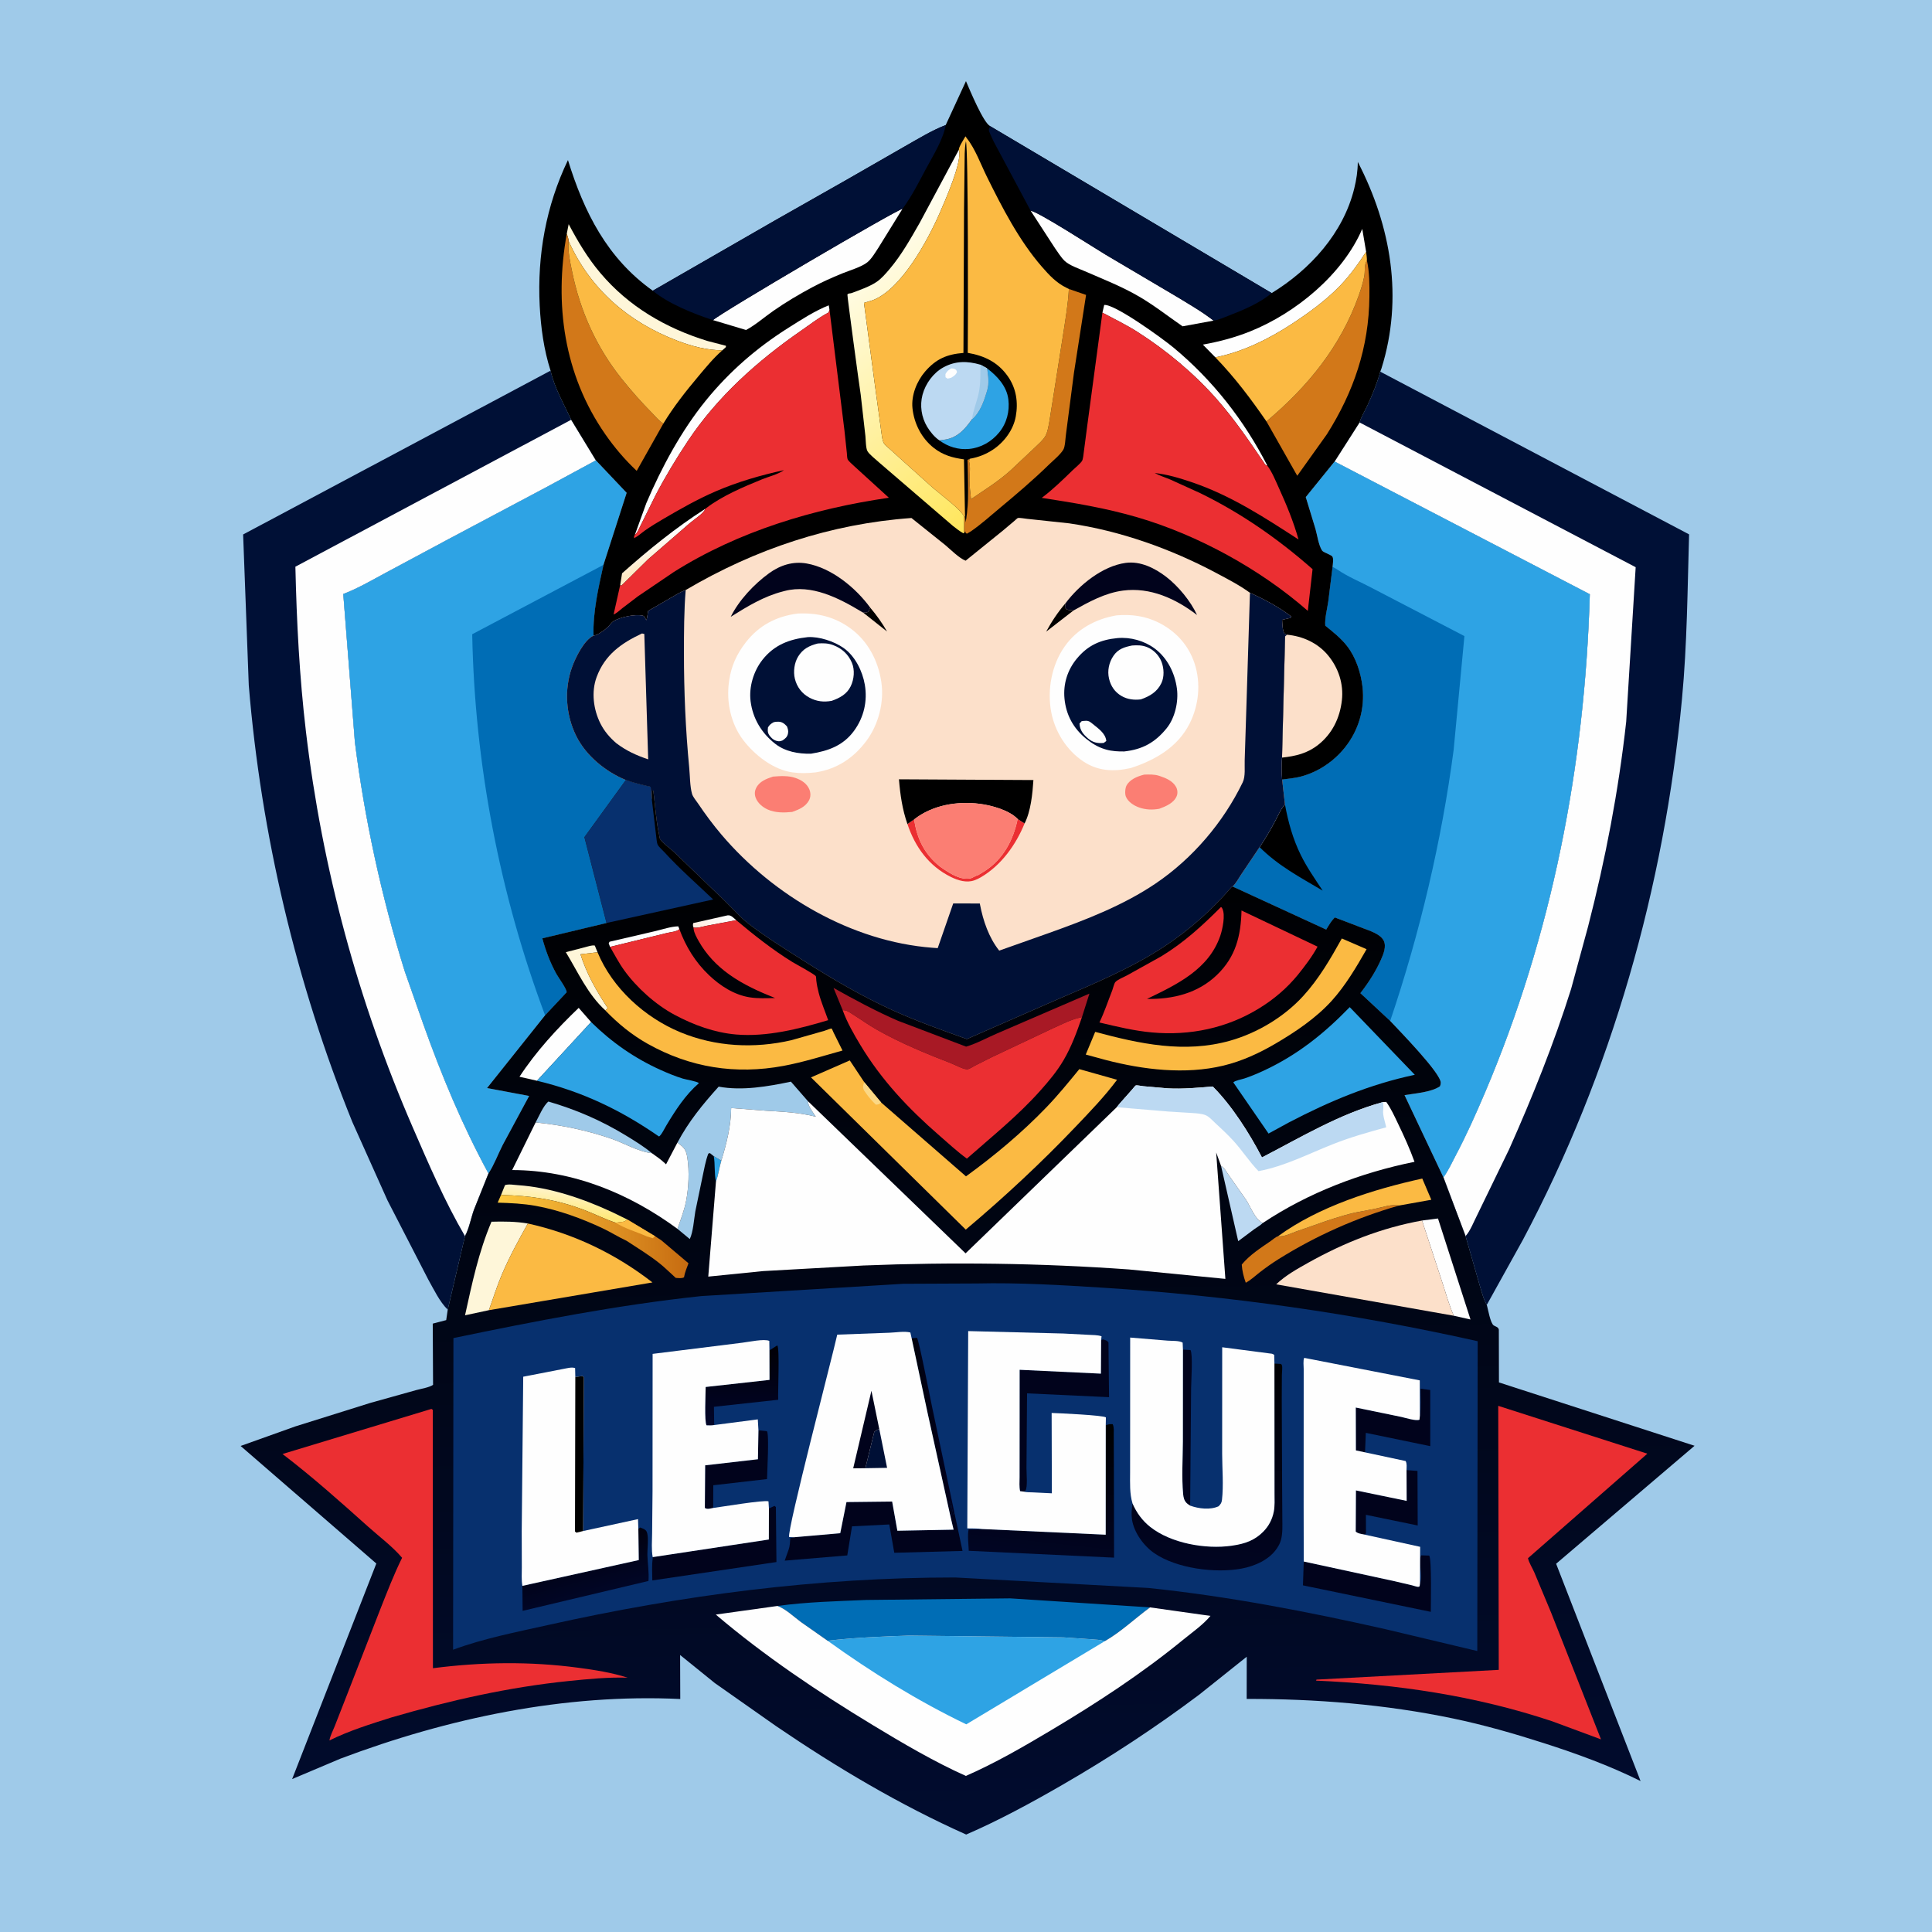 <svg version="1.1" xmlns="http://www.w3.org/2000/svg" style="display: block;" viewBox="0 0 2048 2048" width="1024" height="1024">
<defs>
	<linearGradient id="Gradient1" gradientUnits="userSpaceOnUse" x1="697.071" y1="595.595" x2="687.772" y2="574.042">
		<stop class="stop0" offset="0" stop-opacity="1" stop-color="rgb(255,233,197)"/>
		<stop class="stop1" offset="1" stop-opacity="1" stop-color="rgb(255,255,255)"/>
	</linearGradient>
	<linearGradient id="Gradient2" gradientUnits="userSpaceOnUse" x1="1107.44" y1="497.766" x2="908.904" y2="242.525">
		<stop class="stop0" offset="0" stop-opacity="1" stop-color="rgb(255,230,91)"/>
		<stop class="stop1" offset="1" stop-opacity="1" stop-color="rgb(255,255,249)"/>
	</linearGradient>
	<linearGradient id="Gradient3" gradientUnits="userSpaceOnUse" x1="1015.18" y1="883.724" x2="1032.78" y2="1941.85">
		<stop class="stop0" offset="0" stop-opacity="1" stop-color="rgb(0,0,0)"/>
		<stop class="stop1" offset="1" stop-opacity="1" stop-color="rgb(1,12,47)"/>
	</linearGradient>
	<linearGradient id="Gradient4" gradientUnits="userSpaceOnUse" x1="750.236" y1="987.583" x2="760.964" y2="966.014">
		<stop class="stop0" offset="0" stop-opacity="1" stop-color="rgb(255,237,226)"/>
		<stop class="stop1" offset="1" stop-opacity="1" stop-color="rgb(253,254,254)"/>
	</linearGradient>
	<linearGradient id="Gradient5" gradientUnits="userSpaceOnUse" x1="594.613" y1="1286.28" x2="596.932" y2="1262.01">
		<stop class="stop0" offset="0" stop-opacity="1" stop-color="rgb(255,234,124)"/>
		<stop class="stop1" offset="1" stop-opacity="1" stop-color="rgb(255,243,200)"/>
	</linearGradient>
	<linearGradient id="Gradient6" gradientUnits="userSpaceOnUse" x1="727.585" y1="1308.59" x2="528.542" y2="1311.4">
		<stop class="stop0" offset="0" stop-opacity="1" stop-color="rgb(199,108,17)"/>
		<stop class="stop1" offset="1" stop-opacity="1" stop-color="rgb(255,202,63)"/>
	</linearGradient>
	<linearGradient id="Gradient7" gradientUnits="userSpaceOnUse" x1="982.71" y1="1513.01" x2="994.751" y2="1510.91">
		<stop class="stop0" offset="0" stop-opacity="1" stop-color="rgb(1,2,10)"/>
		<stop class="stop1" offset="1" stop-opacity="1" stop-color="rgb(1,1,31)"/>
	</linearGradient>
	<linearGradient id="Gradient8" gradientUnits="userSpaceOnUse" x1="786.236" y1="1427.64" x2="785.429" y2="1509.35">
		<stop class="stop0" offset="0" stop-opacity="1" stop-color="rgb(1,0,6)"/>
		<stop class="stop1" offset="1" stop-opacity="1" stop-color="rgb(1,5,41)"/>
	</linearGradient>
	<linearGradient id="Gradient9" gradientUnits="userSpaceOnUse" x1="612.999" y1="1639.55" x2="626.36" y2="1689.8">
		<stop class="stop0" offset="0" stop-opacity="1" stop-color="rgb(1,1,16)"/>
		<stop class="stop1" offset="1" stop-opacity="1" stop-color="rgb(1,6,38)"/>
	</linearGradient>
	<linearGradient id="Gradient10" gradientUnits="userSpaceOnUse" x1="1117.3" y1="1504.51" x2="1101.59" y2="1649">
		<stop class="stop0" offset="0" stop-opacity="1" stop-color="rgb(0,0,0)"/>
		<stop class="stop1" offset="1" stop-opacity="1" stop-color="rgb(1,5,35)"/>
	</linearGradient>
	<linearGradient id="Gradient11" gradientUnits="userSpaceOnUse" x1="1299.4" y1="1440.3" x2="1273.25" y2="1661.03">
		<stop class="stop0" offset="0" stop-opacity="1" stop-color="rgb(0,0,3)"/>
		<stop class="stop1" offset="1" stop-opacity="1" stop-color="rgb(1,5,34)"/>
	</linearGradient>
</defs>
<path transform="translate(0,0)" fill="rgb(159,202,233)" d="M -0 -0 L 2048 0 L 2048 2048 L -0 2048 L -0 -0 z"/>
<path transform="translate(0,0)" fill="rgb(0,16,54)" d="M 1441.18 447.8 C 1443 441.661 1446.97 435.375 1449.68 429.506 C 1454.89 418.213 1459.88 405.979 1463.15 393.987 L 1790.5 566.453 C 1788.8 624.715 1788.46 682.717 1782.98 740.825 C 1764.16 940.242 1708.41 1137.12 1614.38 1314.19 L 1576.08 1383.2 C 1572.39 1377.01 1570.51 1368.72 1568.35 1361.83 L 1553.56 1310.3 L 1530.08 1248.01 C 1535.16 1241.1 1538.83 1232.85 1542.85 1225.26 C 1554.43 1203.41 1564.43 1181 1574.11 1158.26 C 1645.21 991.208 1680.1 811.12 1685.27 629.928 L 1414.71 489.23 L 1441.18 447.8 z"/>
<path transform="translate(0,0)" fill="rgb(254,254,254)" d="M 1441.18 447.8 L 1733.88 601.257 L 1723.83 765.103 C 1715.69 838.561 1701.86 910.672 1683.41 982.217 L 1665.43 1048.33 C 1647.21 1106.28 1624.48 1162.73 1599.78 1218.2 L 1565.72 1288.33 C 1562.3 1294.96 1558.57 1304.85 1553.56 1310.3 L 1530.08 1248.01 C 1535.16 1241.1 1538.83 1232.85 1542.85 1225.26 C 1554.43 1203.41 1564.43 1181 1574.11 1158.26 C 1645.21 991.208 1680.1 811.12 1685.27 629.928 L 1414.71 489.23 L 1441.18 447.8 z"/>
<path transform="translate(0,0)" fill="rgb(0,16,54)" d="M 583.606 392.908 C 587.92 411.668 597.505 427.731 605.489 444.965 L 631.657 487.955 L 630.681 488.554 L 578.986 516.535 L 474.5 572.016 L 408.837 607.212 C 394.167 615.068 379.448 623.772 363.881 629.669 L 376.204 786.662 C 386.551 868.432 404.468 950.82 429.02 1029.5 L 448.613 1085.3 C 468.123 1140.11 490.004 1192.75 517.805 1243.9 L 502.331 1282.59 C 499.131 1291.6 497.392 1301.95 492.906 1310.35 L 474.609 1388.32 C 465.877 1379.7 459.935 1366.93 453.926 1356.28 L 410.798 1272.55 L 373.49 1189.37 C 314.028 1042.36 276.749 884.492 263.712 726.469 L 257.724 566.558 L 583.606 392.908 z"/>
<path transform="translate(0,0)" fill="rgb(254,254,254)" d="M 605.489 444.965 L 631.657 487.955 L 630.681 488.554 L 578.986 516.535 L 474.5 572.016 L 408.837 607.212 C 394.167 615.068 379.448 623.772 363.881 629.669 L 376.204 786.662 C 386.551 868.432 404.468 950.82 429.02 1029.5 L 448.613 1085.3 C 468.123 1140.11 490.004 1192.75 517.805 1243.9 L 502.331 1282.59 C 499.131 1291.6 497.392 1301.95 492.906 1310.35 C 471.585 1273.85 454.416 1233.96 437.595 1195.2 C 379.518 1061.38 341.468 920.436 324.308 775.5 C 317.435 717.452 314.455 659.123 313.123 600.719 L 605.489 444.965 z"/>
<path transform="translate(0,0)" fill="rgb(46,163,228)" d="M 631.657 487.955 L 664.291 522.405 L 639.704 598.776 C 634.317 623.071 628.408 648.79 629.159 673.787 C 619.051 678.508 609.888 697.403 606.293 707.506 C 597.942 730.975 599.719 757.471 610.612 779.777 C 620.933 800.915 641.81 817.974 663.39 826.839 L 619.468 887.428 L 642.91 978.408 L 574.87 994.672 C 578.467 1007.95 583.084 1020.19 589.712 1032.28 C 591.823 1036.13 600.962 1048.59 600.639 1051.87 L 577.814 1076.24 L 516.296 1153.38 L 560.905 1161.75 L 532.818 1213.84 C 527.838 1223.63 523.797 1234.78 517.805 1243.9 C 490.004 1192.75 468.123 1140.11 448.613 1085.3 L 429.02 1029.5 C 404.468 950.82 386.551 868.432 376.204 786.662 L 363.881 629.669 C 379.448 623.772 394.167 615.068 408.837 607.212 L 474.5 572.016 L 578.986 516.535 L 630.681 488.554 L 631.657 487.955 z"/>
<path transform="translate(0,0)" fill="rgb(0,109,181)" d="M 577.814 1076.24 C 529.664 947.904 503.123 809.392 500.563 672.319 L 639.704 598.776 C 634.317 623.071 628.408 648.79 629.159 673.787 C 619.051 678.508 609.888 697.403 606.293 707.506 C 597.942 730.975 599.719 757.471 610.612 779.777 C 620.933 800.915 641.81 817.974 663.39 826.839 L 619.468 887.428 L 642.91 978.408 L 574.87 994.672 C 578.467 1007.95 583.084 1020.19 589.712 1032.28 C 591.823 1036.13 600.962 1048.59 600.639 1051.87 L 577.814 1076.24 z"/>
<path transform="translate(0,0)" fill="rgb(46,163,228)" d="M 1414.71 489.23 L 1685.27 629.928 C 1680.1 811.12 1645.21 991.208 1574.11 1158.26 C 1564.43 1181 1554.43 1203.41 1542.85 1225.26 C 1538.83 1232.85 1535.16 1241.1 1530.08 1248.01 L 1488.87 1160.89 C 1499.99 1159 1517.24 1157.89 1526.45 1151.5 C 1526.92 1150.33 1527.2 1149.21 1527.26 1147.95 C 1527.77 1137.9 1482.91 1092.19 1473.66 1082.22 L 1442.08 1052.78 C 1450.67 1041.72 1458.29 1029.96 1463.98 1017.13 C 1466.57 1011.29 1469.89 1003.23 1466.74 997 C 1463.14 989.869 1451.27 986.436 1444.3 983.676 L 1414.94 972.496 C 1411.13 976.309 1408.6 980.776 1405.83 985.355 L 1306.61 939.708 C 1309.89 936.955 1312.82 931.311 1315.28 927.672 L 1335.24 897.984 C 1341.21 889.198 1346.62 879.823 1351.65 870.47 C 1354.96 864.31 1357.32 858.002 1362.11 852.766 L 1359.12 826.365 C 1365.79 825.451 1372.71 824.867 1379.22 823.134 C 1397.49 818.266 1413.92 807.136 1425.68 792.414 C 1440.22 774.216 1446.97 751.327 1444.32 728.146 C 1442.62 713.239 1437.32 696.887 1428.02 684.916 C 1421.53 676.559 1413.05 669.83 1404.85 663.244 C 1404.19 655.44 1406.89 645.495 1408.03 637.667 L 1412.58 600.936 C 1412.75 598.136 1414 591.896 1412.19 589.759 C 1411.22 588.616 1407.02 586.968 1405.56 586.178 C 1404.23 585.459 1402.15 584.744 1401.34 583.435 C 1397.7 577.59 1396.38 567.591 1394.51 560.879 L 1384.16 526.936 L 1414.71 489.23 z"/>
<path transform="translate(0,0)" fill="rgb(0,109,181)" d="M 1412.58 600.936 C 1414.58 601.898 1416.33 602.855 1418.16 604.103 C 1429.2 611.627 1442.74 617.086 1454.56 623.426 L 1552.34 674.268 L 1540.92 794.942 C 1528.15 891.773 1504.92 989.786 1473.66 1082.22 L 1442.08 1052.78 C 1450.67 1041.72 1458.29 1029.96 1463.98 1017.13 C 1466.57 1011.29 1469.89 1003.23 1466.74 997 C 1463.14 989.869 1451.27 986.436 1444.3 983.676 L 1414.94 972.496 C 1411.13 976.309 1408.6 980.776 1405.83 985.355 L 1306.61 939.708 C 1309.89 936.955 1312.82 931.311 1315.28 927.672 L 1335.24 897.984 C 1341.21 889.198 1346.62 879.823 1351.65 870.47 C 1354.96 864.31 1357.32 858.002 1362.11 852.766 L 1359.12 826.365 C 1365.79 825.451 1372.71 824.867 1379.22 823.134 C 1397.49 818.266 1413.92 807.136 1425.68 792.414 C 1440.22 774.216 1446.97 751.327 1444.32 728.146 C 1442.62 713.239 1437.32 696.887 1428.02 684.916 C 1421.53 676.559 1413.05 669.83 1404.85 663.244 C 1404.19 655.44 1406.89 645.495 1408.03 637.667 L 1412.58 600.936 z"/>
<path transform="translate(0,0)" fill="rgb(0,0,0)" d="M 1362.11 852.766 C 1365.56 871.426 1370.41 889.1 1378.81 906.189 C 1385.41 919.632 1393.89 931.65 1402.09 944.105 C 1378.26 929.983 1355.14 917.901 1335.24 897.984 C 1341.21 889.198 1346.62 879.823 1351.65 870.47 C 1354.96 864.31 1357.32 858.002 1362.11 852.766 z"/>
<path transform="translate(0,0)" fill="rgb(0,0,0)" d="M 1002.5 132.543 L 1023.96 86.021 C 1028.04 95.406 1042.28 129.99 1049.64 133.747 L 1348.03 310.679 C 1388.8 285.764 1423.93 247.119 1435.55 199.844 C 1437.85 190.498 1439.27 181.271 1439.32 171.644 C 1474.66 239.759 1487.69 316.008 1464.46 390.411 L 1463.15 393.987 C 1459.88 405.979 1454.89 418.213 1449.68 429.506 C 1446.97 435.375 1443 441.661 1441.18 447.8 L 1414.71 489.23 L 1384.16 526.936 L 1394.51 560.879 C 1396.38 567.591 1397.7 577.59 1401.34 583.435 C 1402.15 584.744 1404.23 585.459 1405.56 586.178 C 1407.02 586.968 1411.22 588.616 1412.19 589.759 C 1414 591.896 1412.75 598.136 1412.58 600.936 L 1408.03 637.667 C 1406.89 645.495 1404.19 655.44 1404.85 663.244 C 1413.05 669.83 1421.53 676.559 1428.02 684.916 C 1437.32 696.887 1442.62 713.239 1444.32 728.146 C 1446.97 751.327 1440.22 774.216 1425.68 792.414 C 1413.92 807.136 1397.49 818.266 1379.22 823.134 C 1372.71 824.867 1365.79 825.451 1359.12 826.365 L 1362.11 852.766 C 1357.32 858.002 1354.96 864.31 1351.65 870.47 C 1346.62 879.823 1341.21 889.198 1335.24 897.984 L 1315.28 927.672 C 1312.82 931.311 1309.89 936.955 1306.61 939.708 C 1305.3 940.447 1305.7 940.069 1304.79 941.13 C 1284.15 965.068 1260.48 986.03 1234.05 1003.41 C 1199.85 1025.9 1160.86 1042.33 1123.32 1058.39 L 1024.92 1101.45 C 998.804 1092.11 972.721 1082.87 947.409 1071.47 C 913.802 1056.33 881.781 1037.4 850.695 1017.68 C 831.438 1005.46 811.974 993.314 793.827 979.455 C 784.489 972.324 776.632 963.016 768.184 954.86 L 714.447 903.155 C 709.961 898.778 703.212 894.57 699.69 889.429 C 699.122 888.599 698.814 885.291 698.575 884.202 C 695.26 869.115 694.51 853.461 692.534 838.147 L 691.37 838.031 L 690.97 847.388 C 689.772 843.306 689.992 838.365 689.758 834.11 C 680.741 832.04 672.071 830.114 663.39 826.839 C 641.81 817.974 620.933 800.915 610.612 779.777 C 599.719 757.471 597.942 730.975 606.293 707.506 C 609.888 697.403 619.051 678.508 629.159 673.787 C 628.408 648.79 634.317 623.071 639.704 598.776 L 664.291 522.405 L 631.657 487.955 L 605.489 444.965 C 597.505 427.731 587.92 411.668 583.606 392.908 C 576.525 370.721 573.302 347.366 572.119 324.147 C 569.391 270.604 578.762 218.247 602.053 169.705 C 619.145 224.992 643.653 273.839 691.995 308.166 L 821.727 233.54 L 896.27 191.258 L 959.315 155.069 C 973.198 147.212 987.63 138.31 1002.5 132.543 z"/>
<path transform="translate(0,0)" fill="url(#Gradient1)" d="M 747.654 539.372 C 746.084 544.16 735.485 550.868 731.274 554.485 L 686.796 593.111 L 658.552 620.953 L 657.466 619.956 L 659.407 607.747 C 687.611 582.697 715.81 559.697 747.654 539.372 z"/>
<path transform="translate(0,0)" fill="rgb(254,254,254)" d="M 1168.61 331.431 L 1170.5 323.258 C 1181.82 322.169 1232.55 359.005 1243.85 368.373 C 1285.49 402.898 1318.92 445.57 1343.51 493.75 C 1341.02 493.046 1341.08 492.297 1339.66 490.206 C 1324 467.144 1308.73 444.688 1290.31 423.674 C 1266.27 396.248 1236.65 371.519 1205.89 351.912 C 1193.93 344.287 1181.12 338.087 1168.61 331.431 z"/>
<path transform="translate(0,0)" fill="rgb(254,246,217)" d="M 600.814 247.719 L 602.82 237.602 C 612.618 256.081 622.854 273.355 636.404 289.395 C 666.449 324.96 705.812 347.88 749.991 361.459 L 769.5 366.523 L 769.5 367.925 L 765.662 371.406 C 748.916 371.139 733.573 367.095 717.969 361.159 C 666.084 341.422 625.615 306.399 602.795 255.576 C 602.911 253.673 601.339 249.692 600.814 247.719 z"/>
<path transform="translate(0,0)" fill="rgb(254,254,254)" d="M 673.02 566.795 L 685.075 533.5 C 701.227 495.597 722.237 456.549 748.268 424.5 C 773.264 393.726 802.46 368.448 835.943 347.354 C 849.431 338.857 863.713 329.544 878.5 323.658 L 879.264 328.079 L 878.487 331.162 L 877.388 331.735 C 867.56 337.003 858.493 344.091 849.327 350.429 C 803.136 382.363 760.476 420.457 729.158 467.5 C 716.926 485.873 705.114 505.439 694.922 525 L 679.02 557.142 C 677.436 560.193 675.83 564.83 673.02 566.795 z"/>
<path transform="translate(0,0)" fill="rgb(254,254,254)" d="M 1288.33 378.79 L 1275.09 365.308 C 1292.34 362.191 1308.72 357.895 1325.03 351.373 C 1373.31 332.059 1423.2 291.12 1444.04 242.636 L 1448.15 266.921 C 1439.88 279.68 1430.92 292.103 1420.34 303.064 C 1405.21 318.732 1386.73 332.081 1368.54 343.919 C 1344.69 359.449 1317.75 372.733 1289.71 378.514 L 1288.33 378.79 z"/>
<path transform="translate(0,0)" fill="rgb(254,254,254)" d="M 1092.52 223.346 C 1101.05 224.652 1160.54 263.102 1172 269.954 L 1245.98 313.66 C 1259.48 321.843 1274 330.194 1286.46 339.871 L 1253.6 345.918 C 1238.34 335.394 1223.73 323.866 1207.72 314.496 C 1189.17 303.647 1169.48 296.026 1149.88 287.462 C 1143.67 284.751 1133.71 281.372 1128.72 276.698 C 1124.8 273.03 1121.46 267.441 1118.3 263.05 L 1092.52 223.346 z"/>
<path transform="translate(0,0)" fill="rgb(254,254,254)" d="M 755.826 339.329 C 764.455 331.295 950.869 221.919 956.641 221.401 L 931.178 262.565 C 928.019 267.309 924.016 274.255 919.606 277.888 C 913.373 283.022 900.15 286.803 892.502 289.952 C 881.785 294.365 871.279 299.025 861.051 304.5 C 846.95 312.047 832.932 320.366 819.808 329.5 C 810.341 336.089 800.96 344.419 790.857 349.815 L 755.826 339.329 z"/>
<path transform="translate(0,0)" fill="rgb(210,120,25)" d="M 1133.06 306.309 L 1151.28 312.632 L 1138.44 395.172 L 1129.98 460.322 C 1129.38 464.422 1129.13 473.506 1127.14 476.72 C 1123.73 482.234 1116.44 488.11 1111.72 492.715 C 1095 509.041 1077.26 524.045 1059.31 538.988 C 1049.51 547.145 1039.69 556.072 1029.15 563.25 L 1025 565.729 L 1023.68 565 L 1023.31 563.344 L 1021.85 565.103 L 1021.99 547.837 L 1022.96 547.593 L 1023.56 553.5 C 1027.66 532.933 1025.78 508.629 1025.6 487.535 L 1028.16 486.267 L 1027.25 488.856 C 1029.05 495.553 1027.64 502.669 1027.7 509.5 C 1027.77 515.989 1028.63 522.616 1029.33 529.07 C 1044 519.11 1058.12 510.426 1071.38 498.504 L 1096.9 474.489 C 1100.66 470.813 1105.76 466.599 1108.25 462.015 C 1110.61 457.655 1111.36 452.056 1112.3 447.222 L 1117.43 414.973 L 1127.14 353.351 C 1129.52 337.868 1132.24 321.959 1133.06 306.309 z"/>
<path transform="translate(0,0)" fill="rgb(252,224,202)" d="M 1364.16 672.815 C 1380.85 674.311 1396.84 681.514 1407.74 694.648 C 1418.86 708.055 1424.38 724.899 1422.46 742.252 C 1420.4 760.881 1412.34 777.632 1397.53 789.382 C 1385.8 798.7 1373.58 801.488 1359 803.108 L 1362.27 674.528 L 1364.16 672.815 z"/>
<path transform="translate(0,0)" fill="url(#Gradient2)" d="M 1016.39 158.838 C 1020.74 170.019 1001.21 214.227 995.958 226.182 C 983.384 254.83 955.401 306.944 924.903 318.34 L 915.845 321.084 L 927.727 410.269 L 933.865 455.015 C 934.476 458.923 935.058 467.111 937.224 470.32 C 938.452 472.139 941.355 474.256 943.04 475.851 L 958.916 490.198 L 988.808 517.025 C 995.836 523.184 1019.61 540.656 1021.99 547.837 L 1021.85 565.103 L 1021.18 565.283 C 1017.18 563.059 1013.69 560.31 1010.11 557.478 L 931.616 490.002 C 928.338 486.888 921.795 482.035 919.549 478.263 C 917.765 475.268 917.724 465.799 917.37 462.289 L 912.373 418.222 C 910.959 409.701 897.974 313.147 898.285 312.306 C 898.852 310.77 901.366 311.197 902.897 310.614 C 911.521 307.332 921.42 304.025 929.135 298.897 C 934.24 295.503 939.111 289.823 943.06 285.146 C 955.805 270.051 965.28 253.05 975.038 236 L 1016.39 158.838 z"/>
<path transform="translate(0,0)" fill="rgb(210,120,25)" d="M 1448.97 275.991 C 1451.73 288.145 1451.76 302.074 1451.63 314.551 C 1451.08 368.194 1435.06 415.213 1406.53 460.386 L 1375.14 504.336 L 1342.49 446.716 C 1386.13 409.998 1421.15 367.381 1440.43 312.983 C 1442.7 306.583 1444.78 299.843 1446.13 293.181 C 1447.27 287.536 1445.8 280.91 1448.97 275.991 z"/>
<path transform="translate(0,0)" fill="rgb(210,120,25)" d="M 600.814 247.719 C 601.339 249.692 602.911 253.673 602.795 255.576 C 601.676 265.896 604.292 277.318 606.349 287.44 C 614.889 329.467 632.208 368.139 659.112 401.679 C 669.223 414.285 679.821 426.305 691.19 437.794 C 694.767 441.409 698.778 446.469 703.193 448.987 L 674.942 499.131 C 662.433 487.388 651.433 474.446 641.629 460.356 C 597.691 397.205 587.408 322.272 600.814 247.719 z"/>
<path transform="translate(0,0)" fill="rgb(251,186,67)" d="M 1448.15 266.921 C 1448.44 269.83 1449.04 273.09 1448.97 275.991 C 1445.8 280.91 1447.27 287.536 1446.13 293.181 C 1444.78 299.843 1442.7 306.583 1440.43 312.983 C 1421.15 367.381 1386.13 409.998 1342.49 446.716 C 1325.61 422.316 1308.98 400.161 1288.33 378.79 L 1289.71 378.514 C 1317.75 372.733 1344.69 359.449 1368.54 343.919 C 1386.73 332.081 1405.21 318.732 1420.34 303.064 C 1430.92 292.103 1439.88 279.68 1448.15 266.921 z"/>
<path transform="translate(0,0)" fill="rgb(251,186,67)" d="M 602.795 255.576 C 625.615 306.399 666.084 341.422 717.969 361.159 C 733.573 367.095 748.916 371.139 765.662 371.406 C 756.172 379.662 748.067 389.655 739.997 399.269 C 726.737 415.063 713.897 431.331 703.193 448.987 C 698.778 446.469 694.767 441.409 691.19 437.794 C 679.821 426.305 669.223 414.285 659.112 401.679 C 632.208 368.139 614.889 329.467 606.349 287.44 C 604.292 277.318 601.676 265.896 602.795 255.576 z"/>
<path transform="translate(0,0)" fill="rgb(0,16,54)" d="M 1049.64 133.747 L 1348.03 310.679 C 1335.5 321.292 1317.64 328.749 1302.35 334.659 C 1297.13 336.676 1292.02 339.02 1286.46 339.871 C 1274 330.194 1259.48 321.843 1245.98 313.66 L 1172 269.954 C 1160.54 263.102 1101.05 224.652 1092.52 223.346 L 1053.36 150.097 C 1052.42 147.98 1047.96 139.2 1048.19 137.5 C 1048.38 136.172 1049.16 134.998 1049.64 133.747 z"/>
<path transform="translate(0,0)" fill="rgb(0,16,54)" d="M 1002.5 132.543 C 999.722 148.022 989.487 164.257 982.051 178.067 C 973.987 193.045 966.846 207.698 956.641 221.401 C 950.869 221.919 764.455 331.295 755.826 339.329 C 735.503 332.735 708.461 321.969 691.995 308.166 L 821.727 233.54 L 896.27 191.258 L 959.315 155.069 C 973.198 147.212 987.63 138.31 1002.5 132.543 z"/>
<path transform="translate(0,0)" fill="rgb(235,47,50)" d="M 879.264 328.079 L 895.125 456.062 L 897.697 480.161 C 897.899 481.806 897.878 485.466 898.545 486.887 C 899.543 489.014 903.794 492.432 905.535 494.171 L 942.251 527.629 C 862.637 539.21 782.841 563.1 714.338 606.299 L 676.092 632.215 L 659.77 644.663 C 656.907 646.907 653.765 649.988 650.438 651.393 L 657.466 619.956 L 658.552 620.953 L 686.796 593.111 L 731.274 554.485 C 735.485 550.868 746.084 544.16 747.654 539.372 L 748.564 538.659 C 765.457 525.699 787.753 516.272 807.503 508.212 C 814.772 505.245 824.718 502.85 831.026 498.376 C 806.467 503.711 782.051 510.77 758.939 520.722 C 739.539 529.076 721.056 539.582 702.856 550.262 C 696.432 554.032 690.079 557.861 683.977 562.143 C 680.173 564.811 676.329 568.438 672.232 570.5 C 672.112 567.94 671.869 569.179 673.02 566.795 C 675.83 564.83 677.436 560.193 679.02 557.142 L 694.922 525 C 705.114 505.439 716.926 485.873 729.158 467.5 C 760.476 420.457 803.136 382.363 849.327 350.429 C 858.493 344.091 867.56 337.003 877.388 331.735 L 878.487 331.162 L 879.264 328.079 z"/>
<path transform="translate(0,0)" fill="rgb(235,47,50)" d="M 1168.61 331.431 C 1181.12 338.087 1193.93 344.287 1205.89 351.912 C 1236.65 371.519 1266.27 396.248 1290.31 423.674 C 1308.73 444.688 1324 467.144 1339.66 490.206 C 1341.08 492.297 1341.02 493.046 1343.51 493.75 C 1348.48 500.42 1351.96 509.083 1355.39 516.646 C 1363.6 534.723 1371.11 552.727 1376.48 571.868 C 1339.75 548.122 1304.89 525.209 1263.07 511.062 C 1250.34 506.752 1237.43 502.861 1224.02 501.412 C 1229.43 504.317 1235.29 506.097 1240.93 508.488 L 1272.32 522.765 C 1315.85 544.004 1355.04 571.355 1391.37 603.333 L 1386.34 647.548 C 1336 603.417 1269.97 567.242 1206.01 548.463 C 1172.29 538.561 1138.9 533.072 1104.3 527.745 L 1105.02 527.214 C 1116.34 518.638 1127.01 508.257 1137.17 498.343 C 1140.09 495.493 1144.66 492.001 1146.93 488.705 C 1148.13 486.973 1148.59 481.235 1148.9 479.008 L 1152.61 450.616 L 1168.61 331.431 z"/>
<path transform="translate(0,0)" fill="rgb(251,186,67)" d="M 1016.39 158.838 C 1016.04 156.211 1021.96 147.105 1023.45 144.5 L 1024.98 146.732 C 1033.67 157.539 1039.79 174.433 1046.02 187.056 C 1062.19 219.81 1080.35 255.085 1104.42 282.737 C 1112.17 291.636 1119.72 299.829 1130.49 305.049 L 1132.09 305.845 L 1133.06 306.309 C 1132.24 321.959 1129.52 337.868 1127.14 353.351 L 1117.43 414.973 L 1112.3 447.222 C 1111.36 452.056 1110.61 457.655 1108.25 462.015 C 1105.76 466.599 1100.66 470.813 1096.9 474.489 L 1071.38 498.504 C 1058.12 510.426 1044 519.11 1029.33 529.07 C 1028.63 522.616 1027.77 515.989 1027.7 509.5 C 1027.64 502.669 1029.05 495.553 1027.25 488.856 L 1028.16 486.267 L 1025.6 487.535 C 1025.78 508.629 1027.66 532.933 1023.56 553.5 L 1022.96 547.593 L 1021.99 547.837 C 1019.61 540.656 995.836 523.184 988.808 517.025 L 958.916 490.198 L 943.04 475.851 C 941.355 474.256 938.452 472.139 937.224 470.32 C 935.058 467.111 934.476 458.923 933.865 455.015 L 927.727 410.269 L 915.845 321.084 L 924.903 318.34 C 955.401 306.944 983.384 254.83 995.958 226.182 C 1001.21 214.227 1020.74 170.019 1016.39 158.838 z"/>
<path transform="translate(0,0)" fill="rgb(0,0,0)" d="M 1023.89 149.843 C 1026.5 155.258 1026.19 352.48 1025.87 374.042 C 1043.54 377.086 1057.9 383.964 1068.46 399.073 C 1077.35 411.786 1079.47 426.651 1076.73 441.633 C 1074.14 455.745 1064.47 468.71 1052.65 476.588 C 1045.2 481.557 1036.98 484.766 1028.16 486.267 L 1025.6 487.535 C 1025.78 508.629 1027.66 532.933 1023.56 553.5 L 1022.96 547.593 L 1021.86 486.939 C 1009.77 485.274 999.622 482.484 989.848 474.795 C 976.865 464.58 968.938 448.991 967.253 432.673 C 965.842 418.999 971.868 404.01 980.726 393.764 C 992.278 380.402 1003.96 375.482 1021.29 374.126 L 1021.93 221.126 L 1022.47 175.892 C 1022.65 167.337 1022.23 158.222 1023.89 149.843 z"/>
<path transform="translate(0,0)" fill="rgb(46,163,228)" d="M 1046.2 390.348 C 1057.01 398.564 1067.23 409.32 1068.92 423.5 C 1070.41 436.052 1067.18 448.642 1059.08 458.5 C 1051.11 468.185 1039.89 474.681 1027.3 475.882 C 1015.94 476.965 1004.97 473.623 995.868 466.879 L 1003 465.802 C 1015.74 463.278 1023.3 454.416 1030.39 444.335 C 1039.12 436.763 1043.04 424.733 1046.24 414 C 1048.6 406.101 1047.34 398.379 1046.2 390.348 z"/>
<path transform="translate(0,0)" fill="rgb(188,217,242)" d="M 995.868 466.879 C 990.671 463.455 985.873 457.547 982.705 452.219 C 976.731 442.17 974.901 429.83 977.905 418.5 C 981.03 406.718 989.306 395.254 1000.15 389.355 C 1012.91 382.411 1025.55 382.595 1039.27 386.58 L 1046.2 390.348 C 1047.34 398.379 1048.6 406.101 1046.24 414 C 1043.04 424.733 1039.12 436.763 1030.39 444.335 C 1023.3 454.416 1015.74 463.278 1003 465.802 L 995.868 466.879 z"/>
<path transform="translate(0,0)" fill="rgb(254,254,254)" d="M 1008.4 390.5 C 1010.01 390.544 1010.93 390.612 1012.41 391.33 C 1014.03 392.112 1013.88 392.913 1014.49 394.5 C 1012.9 397.637 1011.11 398.706 1008.14 400.5 L 1004.5 401.39 L 1002.27 399.872 L 1002.21 396.5 C 1003.99 393.415 1005.31 392.247 1008.4 390.5 z"/>
<path transform="translate(0,0)" fill="rgb(159,202,233)" d="M 1039.27 386.58 L 1046.2 390.348 C 1047.34 398.379 1048.6 406.101 1046.24 414 C 1043.04 424.733 1039.12 436.763 1030.39 444.335 C 1031.53 435.198 1035.35 426.189 1037.38 417.153 C 1039.62 407.175 1039.16 396.766 1039.27 386.58 z"/>
<path transform="translate(0,0)" fill="rgb(252,224,202)" d="M 726.863 625.459 C 800.446 582.02 880.794 555.222 966.186 549.102 L 1001.69 577.52 C 1007.59 582.393 1016.59 591.671 1023.61 594.361 L 1063.16 562.405 L 1075.19 552.266 C 1075.84 551.727 1078.3 549.358 1078.9 549.152 C 1080.49 548.613 1086.82 549.82 1088.76 549.986 L 1133.28 554.748 C 1187.5 562.662 1241.01 581.712 1289.26 607.386 C 1301.29 613.791 1313.97 620.347 1325 628.361 C 1339.95 635.111 1355.74 643.517 1368.82 653.5 L 1368 654.992 L 1359.09 657.058 C 1359.49 661.55 1359.28 667.71 1361.54 671.638 L 1364.16 672.815 L 1362.27 674.528 L 1359 803.108 C 1358.37 810.961 1358.51 818.512 1359.12 826.365 L 1362.11 852.766 C 1357.32 858.002 1354.96 864.31 1351.65 870.47 C 1346.62 879.823 1341.21 889.198 1335.24 897.984 L 1315.28 927.672 C 1312.82 931.311 1309.89 936.955 1306.61 939.708 C 1305.3 940.447 1305.7 940.069 1304.79 941.13 C 1284.15 965.068 1260.48 986.03 1234.05 1003.41 C 1199.85 1025.9 1160.86 1042.33 1123.32 1058.39 L 1024.92 1101.45 C 998.804 1092.11 972.721 1082.87 947.409 1071.47 C 913.802 1056.33 881.781 1037.4 850.695 1017.68 C 831.438 1005.46 811.974 993.314 793.827 979.455 C 784.489 972.324 776.632 963.016 768.184 954.86 L 714.447 903.155 C 709.961 898.778 703.212 894.57 699.69 889.429 C 699.122 888.599 698.814 885.291 698.575 884.202 C 695.26 869.115 694.51 853.461 692.534 838.147 L 691.37 838.031 L 690.97 847.388 C 689.772 843.306 689.992 838.365 689.758 834.11 C 680.741 832.04 672.071 830.114 663.39 826.839 C 641.81 817.974 620.933 800.915 610.612 779.777 C 599.719 757.471 597.942 730.975 606.293 707.506 C 609.888 697.403 619.051 678.508 629.159 673.787 C 633.554 673.57 642.078 667.035 644.997 664.038 C 646.71 662.279 648.461 659.556 650.52 658.348 C 657.747 654.107 673.032 650.794 681.384 652.622 C 683.225 653.025 684.17 655.93 685.193 657.5 C 686.177 654.356 686.503 650.889 687.015 647.627 L 712.66 632.774 C 717.409 630.148 721.676 627.242 726.863 625.459 z"/>
<path transform="translate(0,0)" fill="rgb(0,0,0)" d="M 915.039 649.433 C 916.397 649.306 915.785 649.313 917.301 649.414 C 919.02 649.528 919.547 648.854 921.005 648.005 C 921.253 646.859 921.472 646.01 922.052 644.972 L 922.524 644.195 C 929.19 652.06 935.2 660.484 940.311 669.44 L 915.039 649.433 z"/>
<path transform="translate(0,0)" fill="rgb(0,0,0)" d="M 1129.61 639.298 L 1129.43 640.797 L 1128.85 644.069 C 1130.14 645.68 1130.49 646.005 1132.51 646.5 C 1134.32 646.943 1135.96 646.541 1137.82 647.224 L 1108.96 669.592 C 1114.86 658.631 1121.53 648.76 1129.61 639.298 z"/>
<path transform="translate(0,0)" fill="rgb(235,47,50)" d="M 1078.77 868.162 L 1086.09 872.899 C 1076.98 895.445 1061.28 917.354 1039.88 929.862 C 1037.72 931.198 1035.38 932.237 1033 933.126 C 1024.82 936.185 1015.59 933.355 1008.08 929.648 C 984.596 918.061 970.088 897.888 961.904 873.522 L 969.084 868.561 C 971.802 888.851 980.07 905.539 996.315 918.474 L 1000 921.061 C 1007.95 926.43 1018.37 932.982 1028.5 931.129 C 1029.86 930.881 1029.75 930.797 1031 930.226 C 1032.38 929.598 1035.14 927.95 1036.55 927.856 L 1043.92 923.334 C 1063.58 910.543 1074.05 890.752 1078.77 868.162 z"/>
<path transform="translate(0,0)" fill="rgb(251,126,115)" d="M 1212.81 821.14 C 1218.14 820.975 1223.36 820.699 1228.51 822.331 L 1230 822.831 C 1236.24 824.883 1243.25 828.039 1246.62 834.079 C 1248.2 836.925 1248.62 840.695 1247.41 843.757 C 1244.43 851.282 1235.86 854.725 1228.87 857.351 C 1221.76 858.652 1214.34 858.419 1207.5 855.953 C 1201.9 853.935 1195.62 850.002 1193.39 844.201 C 1192.3 841.335 1192.7 835.412 1194.14 832.726 C 1197.73 826.024 1205.93 822.909 1212.81 821.14 z"/>
<path transform="translate(0,0)" fill="rgb(251,126,115)" d="M 819.431 823.226 C 827.137 822.573 835.786 822.089 843.193 824.654 C 849.361 826.79 855.217 830.373 857.872 836.62 C 859.445 840.32 859.535 844.675 857.648 848.275 C 853.989 855.258 846.743 858.208 839.788 860.688 C 831.304 861.57 821.786 861.715 813.883 858.148 C 808.439 855.69 803.03 851.244 800.988 845.47 C 799.752 841.976 799.901 838.621 801.552 835.291 C 805.044 828.243 812.452 825.511 819.431 823.226 z"/>
<path transform="translate(0,0)" fill="rgb(1,3,28)" d="M 1129.61 639.298 C 1144.09 620.036 1168.76 600.012 1193.22 596.694 C 1208.88 594.568 1224.12 602.166 1236.26 611.5 C 1248.99 621.287 1262.26 637.349 1268.91 651.947 C 1246.49 634.677 1219.3 622.243 1190.41 626.049 C 1171.32 628.563 1154.36 637.992 1137.82 647.224 C 1135.96 646.541 1134.32 646.943 1132.51 646.5 C 1130.49 646.005 1130.14 645.68 1128.85 644.069 L 1129.43 640.797 L 1129.61 639.298 z"/>
<path transform="translate(0,0)" fill="rgb(1,3,28)" d="M 915.039 649.433 C 914.783 649.416 912.32 647.877 912.316 647.874 C 888.905 633.856 860.12 619.089 831.963 626.403 L 830 626.922 C 809.69 632.079 792.192 642.846 774.603 653.845 C 783.319 636.227 799.432 619.137 815.258 607.659 C 827.021 599.128 840.489 594.781 855.031 597.309 C 881.472 601.905 907.191 623.142 922.524 644.195 L 922.052 644.972 C 921.472 646.01 921.253 646.859 921.005 648.005 C 919.547 648.854 919.02 649.528 917.301 649.414 C 915.785 649.313 916.397 649.306 915.039 649.433 z"/>
<path transform="translate(0,0)" fill="rgb(0,0,0)" d="M 961.904 873.522 C 956.476 857.918 954.272 842.516 952.93 826.103 L 1095.46 826.882 C 1094.54 841.119 1092.74 859.978 1086.09 872.899 L 1078.77 868.162 C 1069.83 858.787 1050.95 853.648 1038.5 852.083 C 1014.46 849.059 988.459 853.386 969.084 868.561 L 961.904 873.522 z"/>
<path transform="translate(0,0)" fill="rgb(251,126,115)" d="M 969.084 868.561 C 988.459 853.386 1014.46 849.059 1038.5 852.083 C 1050.95 853.648 1069.83 858.787 1078.77 868.162 C 1074.05 890.752 1063.58 910.543 1043.92 923.334 L 1036.55 927.856 C 1035.14 927.95 1032.38 929.598 1031 930.226 C 1029.75 930.797 1029.86 930.881 1028.5 931.129 C 1018.37 932.982 1007.95 926.43 1000 921.061 L 996.315 918.474 C 980.07 905.539 971.802 888.851 969.084 868.561 z"/>
<path transform="translate(0,0)" fill="rgb(254,254,254)" d="M 1183.69 652.293 C 1199.26 651.005 1213.97 652.916 1228.07 659.928 C 1246.32 668.999 1259.98 683.884 1266.35 703.47 C 1273.14 724.311 1270.88 747.47 1261.05 767 C 1248.5 791.916 1224.75 805.631 1199.01 814.04 L 1197.8 814.32 C 1180.41 818.195 1163.78 817.385 1148.52 807.253 C 1130.58 795.351 1118.2 775.571 1114.28 754.505 C 1109.98 731.359 1114.76 705.157 1128.32 685.694 C 1141.5 666.771 1161.38 656.109 1183.69 652.293 z"/>
<path transform="translate(0,0)" fill="rgb(0,16,54)" d="M 1184.57 676.393 C 1198.3 675.165 1212.94 679.223 1224 687.425 C 1237.53 697.468 1245.44 713.546 1247.6 730.037 C 1249.4 743.82 1245.55 761.035 1236.71 771.95 C 1224.5 787.031 1211.16 794.453 1191.71 796.571 C 1185.42 796.678 1178.62 796.308 1172.55 794.573 L 1171 794.101 C 1163.85 791.969 1157.09 787.816 1151.35 783.126 C 1137.88 772.123 1130.09 757.994 1128.4 740.572 C 1126.89 724.962 1131.62 709.977 1141.65 697.965 C 1153.35 683.942 1166.67 678.111 1184.57 676.393 z"/>
<path transform="translate(0,0)" fill="rgb(254,254,254)" d="M 1146.58 764.5 L 1148.79 764.193 C 1153.08 763.739 1154.56 764.277 1157.82 766.996 C 1163.93 772.086 1171.95 777.131 1172.72 785.5 L 1170.06 787.5 L 1169.63 787.555 C 1163.35 788.174 1158.39 787.03 1153.5 782.886 C 1148.25 778.43 1144.7 774.081 1144.32 767 L 1146.58 764.5 z"/>
<path transform="translate(0,0)" fill="rgb(254,254,254)" d="M 1200.09 684.254 C 1205.69 683.898 1210.57 683.821 1215.93 685.958 C 1222.88 688.727 1228.73 694.789 1231.34 701.766 C 1233.92 708.648 1234.32 717.413 1231.11 724.15 C 1226.65 733.499 1218.7 738.107 1209.33 741.373 C 1202.27 742.241 1195.05 741.401 1188.82 737.764 C 1181.76 733.633 1177.5 727.37 1175.63 719.442 C 1173.66 711.115 1175.51 702.266 1180.29 695.217 C 1185.26 687.889 1191.86 685.922 1200.09 684.254 z"/>
<path transform="translate(0,0)" fill="rgb(254,254,254)" d="M 845.618 650.387 C 866.136 649.416 884.575 653.765 901.322 665.944 C 920.154 679.639 930.958 700.487 934.272 723.146 C 937.383 744.42 931.24 768.15 918.413 785.349 C 904.702 803.732 886.99 815.397 864.243 818.807 C 856.166 819.652 848.372 819.873 840.294 818.793 C 819.828 816.058 799.878 800.378 787.716 784.343 C 774.907 767.456 769.797 744.257 772.678 723.447 L 772.955 721.5 C 775.061 706.128 781.054 693.193 790.532 680.995 C 804.643 662.834 823.003 653.253 845.618 650.387 z"/>
<path transform="translate(0,0)" fill="rgb(0,16,54)" d="M 856.284 675.38 C 868.415 674.615 884.206 679.868 894.125 686.804 C 906.414 695.398 914.3 711.389 916.761 725.906 C 919.705 743.264 915.757 760.381 905.356 774.644 C 893.925 790.321 878.135 796.003 859.637 798.963 C 846.401 799.23 832.524 796.819 821.837 788.519 C 807.337 777.257 797.976 761.653 795.667 743.424 C 793.737 728.181 798.828 711.29 808.34 699.288 C 820.79 683.579 836.925 677.471 856.284 675.38 z"/>
<path transform="translate(0,0)" fill="rgb(254,254,254)" d="M 820.287 765.5 C 821.868 765.147 823.471 765.009 825.093 765.038 C 829.153 765.11 831.587 767.164 834.212 769.993 C 835.174 772.633 835.882 774.64 835.322 777.466 C 834.575 781.243 832.514 782.883 829.5 784.902 C 828.127 785.449 826.943 785.871 825.434 785.755 C 821.548 785.455 818.751 783.487 816.344 780.53 C 813.658 777.231 813.662 775.027 814.096 771 C 816.008 768.093 817.22 767.15 820.287 765.5 z"/>
<path transform="translate(0,0)" fill="rgb(254,254,254)" d="M 866.905 682.112 C 872.731 681.696 877.698 681.779 883.218 683.848 C 892.399 687.289 899.156 693.446 903.023 702.487 C 906.31 710.171 905.388 720.025 901.772 727.5 C 897.686 735.946 890.026 739.966 881.578 742.94 C 873.193 744.439 865.753 743.639 858.141 739.61 C 850.171 735.392 844.721 728.226 842.587 719.464 C 840.751 711.925 842.017 702.534 846.079 695.928 C 851.131 687.711 857.93 684.433 866.905 682.112 z"/>
<path transform="translate(0,0)" fill="rgb(0,16,54)" d="M 629.159 673.787 C 633.554 673.57 642.078 667.035 644.997 664.038 C 646.71 662.279 648.461 659.556 650.52 658.348 C 657.747 654.107 673.032 650.794 681.384 652.622 C 683.225 653.025 684.17 655.93 685.193 657.5 C 686.177 654.356 686.503 650.889 687.015 647.627 L 712.66 632.774 C 717.409 630.148 721.676 627.242 726.863 625.459 C 725.058 647.599 725.021 669.922 725.01 692.125 C 724.991 732.751 726.714 773.502 730.618 813.946 C 731.444 822.5 731.295 833.414 733.581 841.5 C 734.519 844.82 737.889 848.657 739.867 851.602 C 747.666 863.21 755.919 874.322 764.988 884.978 C 819.955 949.568 902.783 998.076 988.131 1004.64 L 994.011 1005.06 L 1010.45 957.676 L 1038.64 957.752 L 1038.86 958.915 C 1042.12 975.939 1048.25 994.004 1059.21 1007.7 L 1112 989.003 C 1150.88 975.127 1190.79 959.736 1225.12 936.477 C 1264.24 909.984 1296.71 871.906 1317.32 829.334 C 1320.44 822.891 1319.13 812.922 1319.43 805.746 L 1321.46 742 L 1325 628.361 C 1339.95 635.111 1355.74 643.517 1368.82 653.5 L 1368 654.992 L 1359.09 657.058 C 1359.49 661.55 1359.28 667.71 1361.54 671.638 L 1364.16 672.815 L 1362.27 674.528 L 1359 803.108 C 1358.37 810.961 1358.51 818.512 1359.12 826.365 L 1362.11 852.766 C 1357.32 858.002 1354.96 864.31 1351.65 870.47 C 1346.62 879.823 1341.21 889.198 1335.24 897.984 L 1315.28 927.672 C 1312.82 931.311 1309.89 936.955 1306.61 939.708 C 1305.3 940.447 1305.7 940.069 1304.79 941.13 C 1284.15 965.068 1260.48 986.03 1234.05 1003.41 C 1199.85 1025.9 1160.86 1042.33 1123.32 1058.39 L 1024.92 1101.45 C 998.804 1092.11 972.721 1082.87 947.409 1071.47 C 913.802 1056.33 881.781 1037.4 850.695 1017.68 C 831.438 1005.46 811.974 993.314 793.827 979.455 C 784.489 972.324 776.632 963.016 768.184 954.86 L 714.447 903.155 C 709.961 898.778 703.212 894.57 699.69 889.429 C 699.122 888.599 698.814 885.291 698.575 884.202 C 695.26 869.115 694.51 853.461 692.534 838.147 L 691.37 838.031 L 690.97 847.388 C 689.772 843.306 689.992 838.365 689.758 834.11 C 680.741 832.04 672.071 830.114 663.39 826.839 C 641.81 817.974 620.933 800.915 610.612 779.777 C 599.719 757.471 597.942 730.975 606.293 707.506 C 609.888 697.403 619.051 678.508 629.159 673.787 z"/>
<path transform="translate(0,0)" fill="rgb(252,224,202)" d="M 680.547 671.5 L 682.998 672.047 L 687.103 804.954 C 674.399 800.612 664.148 795.998 653.394 787.893 C 646.418 781.922 640.641 775.229 636.5 766.989 C 629.049 752.162 626.634 733.512 632.445 717.75 C 641.158 694.118 658.546 681.83 680.547 671.5 z"/>
<path transform="translate(0,0)" fill="url(#Gradient3)" d="M 663.39 826.839 C 672.071 830.114 680.741 832.04 689.758 834.11 C 689.992 838.365 689.772 843.306 690.97 847.388 L 691.37 838.031 L 692.534 838.147 C 694.51 853.461 695.26 869.115 698.575 884.202 C 698.814 885.291 699.122 888.599 699.69 889.429 C 703.212 894.57 709.961 898.778 714.447 903.155 L 768.184 954.86 C 776.632 963.016 784.489 972.324 793.827 979.455 C 811.974 993.314 831.438 1005.46 850.695 1017.68 C 881.781 1037.4 913.802 1056.33 947.409 1071.47 C 972.721 1082.87 998.804 1092.11 1024.92 1101.45 L 1123.32 1058.39 C 1160.86 1042.33 1199.85 1025.9 1234.05 1003.41 C 1260.48 986.03 1284.15 965.068 1304.79 941.13 C 1305.7 940.069 1305.3 940.447 1306.61 939.708 L 1405.83 985.355 C 1408.6 980.776 1411.13 976.309 1414.94 972.496 L 1444.3 983.676 C 1451.27 986.436 1463.14 989.869 1466.74 997 C 1469.89 1003.23 1466.57 1011.29 1463.98 1017.13 C 1458.29 1029.96 1450.67 1041.72 1442.08 1052.78 L 1473.66 1082.22 C 1482.91 1092.19 1527.77 1137.9 1527.26 1147.95 C 1527.2 1149.21 1526.92 1150.33 1526.45 1151.5 C 1517.24 1157.89 1499.99 1159 1488.87 1160.89 L 1530.08 1248.01 L 1553.56 1310.3 L 1568.35 1361.83 C 1570.51 1368.72 1572.39 1377.01 1576.08 1383.2 C 1577.41 1387.93 1579.85 1402.84 1583.5 1405.07 C 1585.7 1406.41 1588.22 1406.63 1588.83 1409.5 L 1588.95 1465.42 L 1796.31 1532.58 L 1649.55 1657.63 L 1739.09 1888 C 1706.03 1871.56 1671.53 1859.01 1636.43 1847.75 C 1604.83 1837.61 1572.89 1828.46 1540.38 1821.67 C 1468.74 1806.7 1394.64 1800.77 1321.53 1800.93 L 1321.6 1756.19 L 1271.21 1796.42 C 1224.52 1831.46 1176.17 1863.16 1125.62 1892.33 C 1092.87 1911.22 1058.9 1929.67 1024.19 1944.7 C 953.578 1913.15 886.492 1873.27 822.66 1829.74 L 757.783 1784.15 L 720.946 1754.37 L 721.111 1801.01 C 598.541 1795.19 475.198 1821.14 360.916 1864.23 L 309.675 1885.89 L 398.917 1657.4 L 255.062 1532.78 L 313.047 1512.06 L 392.617 1487.13 L 441.242 1473.55 C 446.162 1472.17 455.079 1470.82 459.058 1467.98 L 458.724 1403.1 L 472.994 1399.37 L 474.609 1388.32 L 492.906 1310.35 C 497.392 1301.95 499.131 1291.6 502.331 1282.59 L 517.805 1243.9 C 523.797 1234.78 527.838 1223.63 532.818 1213.84 L 560.905 1161.75 L 516.296 1153.38 L 577.814 1076.24 L 600.639 1051.87 C 600.962 1048.59 591.823 1036.13 589.712 1032.28 C 583.084 1020.19 578.467 1007.95 574.87 994.672 L 642.91 978.408 L 619.468 887.428 L 663.39 826.839 z"/>
<path transform="translate(0,0)" fill="rgb(46,163,228)" d="M 756.637 1225.62 L 764.62 1230.39 C 762.396 1237.56 761.546 1245.52 758.954 1252.42 C 757.005 1243.92 758.206 1234.48 756.637 1225.62 z"/>
<path transform="translate(0,0)" fill="url(#Gradient4)" d="M 735.115 983.095 C 734.458 981.021 734.366 980.739 734.849 978.5 L 771.34 970.293 C 775.136 969.87 777.601 973.098 780.441 975.43 L 748.72 981.412 C 745.273 982.133 738.284 984.292 735.115 983.095 z"/>
<path transform="translate(0,0)" fill="rgb(254,254,254)" d="M 646.682 1003.74 L 645.244 1000 L 646.14 998.285 L 694.837 986.959 C 702.49 985.179 711.176 982.108 719 981.962 L 720.179 985 C 716.864 987.879 710.703 987.982 706.43 989.145 L 646.682 1003.74 z"/>
<path transform="translate(0,0)" fill="rgb(254,246,217)" d="M 641.771 1071.09 C 623.141 1054.35 612.593 1030.32 599.797 1009.34 L 619.899 1004.14 C 623.209 1003.31 627.084 1001.77 630.5 1002.31 L 633.414 1009.45 L 615.317 1011.56 C 622.031 1032.79 632.066 1049.95 644.119 1068.5 C 642.602 1070.4 643.394 1069.54 641.771 1071.09 z"/>
<path transform="translate(0,0)" fill="rgb(188,217,242)" d="M 1294.37 1235.89 C 1298.72 1238.63 1299.85 1242.12 1302.79 1246.1 L 1320.95 1272 C 1325.65 1279.2 1330.6 1292.97 1338.59 1296.45 C 1336.2 1298.84 1332.43 1300.91 1329.66 1302.92 L 1312.56 1315.69 L 1294.37 1235.89 z"/>
<path transform="translate(0,0)" fill="url(#Gradient5)" d="M 531.125 1266.69 L 535.332 1256.28 C 539.06 1254.92 545.039 1256.06 549.028 1256.33 C 583.259 1258.65 618.27 1270.63 649.223 1285.05 L 664.992 1292.75 C 661.867 1296.01 657.03 1295.44 652.624 1296.12 C 640.998 1292.37 630.619 1286.96 619.295 1282.65 C 589.9 1271.47 562.441 1267.46 531.125 1266.69 z"/>
<path transform="translate(0,0)" fill="rgb(159,202,233)" d="M 567.792 1189.81 C 571.067 1183.82 576.078 1171.77 581.363 1167.68 C 610.806 1176.3 637.139 1187.65 663.417 1203.64 C 672.805 1209.36 682.636 1215.35 691.053 1222.44 C 676.754 1220.91 661.698 1211.76 647.916 1207.05 C 621.682 1198.09 595.345 1192.59 567.792 1189.81 z"/>
<path transform="translate(0,0)" fill="rgb(254,254,254)" d="M 569.237 1145.63 L 550.665 1141.4 C 568.091 1114.76 590.472 1090.35 613.442 1068.39 L 626.589 1083.41 L 569.237 1145.63 z"/>
<path transform="translate(0,0)" fill="rgb(254,254,254)" d="M 1507.44 1293.8 L 1524.33 1291.64 L 1558.79 1398.72 L 1541.14 1394.75 C 1535.98 1383.48 1532.7 1370.77 1528.77 1359 L 1507.44 1293.8 z"/>
<path transform="translate(0,0)" fill="rgb(210,120,25)" d="M 1354.7 1310.51 C 1360.83 1311.21 1367.93 1307.74 1373.64 1305.56 L 1393.27 1298.71 C 1406.88 1293.84 1421.86 1288.75 1435.94 1285.5 L 1459 1281.05 C 1467.21 1279.28 1474.52 1276.44 1483.06 1277.92 C 1438.15 1290.7 1395.06 1309.9 1355.47 1334.64 C 1348.28 1339.13 1341.5 1343.94 1334.81 1349.17 C 1330.08 1352.86 1325.9 1356.91 1320.56 1359.76 C 1318.28 1353.34 1316.76 1347.33 1316.31 1340.48 C 1324.69 1330.32 1336.23 1322.94 1347 1315.54 C 1348.87 1314.26 1352.63 1310.98 1354.7 1310.51 z"/>
<path transform="translate(0,0)" fill="rgb(251,186,67)" d="M 1354.7 1310.51 C 1398 1278.9 1455.9 1260.69 1507.67 1249.32 L 1517.25 1271.8 L 1483.06 1277.92 C 1474.52 1276.44 1467.21 1279.28 1459 1281.05 L 1435.94 1285.5 C 1421.86 1288.75 1406.88 1293.84 1393.27 1298.71 L 1373.64 1305.56 C 1367.93 1307.74 1360.83 1311.21 1354.7 1310.51 z"/>
<path transform="translate(0,0)" fill="url(#Gradient6)" d="M 664.179 1315.29 C 655.576 1311.33 647.499 1306.13 638.888 1302.08 C 616.577 1291.57 592.303 1282.69 568 1278.28 C 554.671 1275.86 541.074 1275.26 527.564 1274.85 L 531.125 1266.69 C 562.441 1267.46 589.9 1271.47 619.295 1282.65 C 630.619 1286.96 640.998 1292.37 652.624 1296.12 C 657.03 1295.44 661.867 1296.01 664.992 1292.75 L 694.42 1310.44 L 701.077 1314.8 L 729.836 1339.13 C 727.993 1344.02 725.956 1348.83 725.081 1354 C 722.488 1355.41 719.183 1354.76 716.324 1354.62 C 710.398 1349.36 704.901 1343.7 698.661 1338.79 C 687.679 1330.14 675.848 1322.92 664.179 1315.29 z"/>
<path transform="translate(0,0)" fill="rgb(251,186,67)" d="M 664.992 1292.75 L 694.42 1310.44 L 691.922 1312.55 L 685.885 1310.72 C 675.383 1305.99 662.134 1302.34 652.624 1296.12 C 657.03 1295.44 661.867 1296.01 664.992 1292.75 z"/>
<path transform="translate(0,0)" fill="rgb(254,246,217)" d="M 518.237 1388.85 L 492.949 1394.28 C 500.434 1360.33 507.334 1327.23 520.984 1295.07 C 533.997 1294.73 546.702 1294.77 559.57 1296.96 C 549.648 1314.67 540.021 1332.24 532.053 1350.96 C 526.78 1363.34 522.83 1376.21 518.237 1388.85 z"/>
<path transform="translate(0,0)" fill="rgb(168,25,37)" d="M 893.265 1070.85 L 883.574 1047.21 C 905.883 1059.78 928.501 1071.89 952 1082.11 L 1024.11 1109.47 C 1035.29 1106.21 1046.2 1100.11 1056.95 1095.49 L 1154.84 1053.26 L 1146.93 1078.18 L 1146.15 1078.35 L 1144.86 1078.64 C 1134.69 1080.91 1124.98 1086.14 1115.47 1090.34 L 1051.42 1120.6 L 1033.32 1129.72 C 1031.3 1130.75 1028.09 1132.98 1025.92 1133.41 C 1022.19 1134.13 1012.8 1128.94 1009.01 1127.47 C 982.045 1116.98 955.378 1106.12 930.129 1091.88 C 920.643 1086.53 911.84 1080.14 902.614 1074.39 C 899.304 1072.32 897.269 1070.74 893.265 1070.85 z"/>
<path transform="translate(0,0)" fill="rgb(159,202,233)" d="M 718.091 1211.25 C 729.971 1188.84 744.942 1170.61 761.807 1151.89 C 786.704 1156.48 813.957 1151.75 838.411 1146.6 L 856.44 1167.28 L 856.514 1168.53 C 857.355 1173.6 861.93 1179.38 864.77 1183.74 C 846.875 1179.19 829.873 1178.49 811.602 1177.38 L 775.072 1174.58 C 774.86 1193.7 770.188 1212.2 764.62 1230.39 L 756.637 1225.62 L 752.5 1222.29 L 750.83 1222.9 C 747.818 1230.85 746.351 1239.8 744.542 1248.12 L 737.071 1284.12 C 735.561 1292.89 734.901 1305.64 731.2 1313.46 L 718.183 1302.66 C 721.633 1292.25 725.342 1283.44 727.412 1272.5 C 730.03 1258.66 730.804 1241.78 728.706 1227.86 C 727.302 1218.54 725.311 1216.54 718.091 1211.25 z"/>
<path transform="translate(0,0)" fill="rgb(251,186,67)" d="M 641.771 1071.09 C 643.394 1069.54 642.602 1070.4 644.119 1068.5 C 632.066 1049.95 622.031 1032.79 615.317 1011.56 L 633.414 1009.45 C 649.216 1047.57 683.397 1078.54 721.136 1094.2 C 758.454 1109.69 799.669 1111.76 838.847 1102.66 L 874.031 1092.66 C 875.831 1092.11 880.903 1089.94 881.553 1090.33 C 881.968 1090.58 883.167 1093.63 883.504 1094.32 L 893.096 1113.61 C 872.421 1119.33 851.599 1125.98 830.5 1129.89 C 779.781 1139.29 731.63 1131.79 686.572 1106.48 C 669.62 1096.96 655.273 1085.17 641.808 1071.24 L 641.771 1071.09 z"/>
<path transform="translate(0,0)" fill="rgb(251,186,67)" d="M 559.57 1296.96 C 608.045 1307.65 652.434 1328.99 691.625 1359.43 L 518.237 1388.85 C 522.83 1376.21 526.78 1363.34 532.053 1350.96 C 540.021 1332.24 549.648 1314.67 559.57 1296.96 z"/>
<path transform="translate(0,0)" fill="rgb(251,186,67)" d="M 1422.38 994.827 L 1448.63 1006.2 C 1437.94 1024.99 1426.17 1044.9 1411.6 1060.96 C 1394.92 1079.32 1373.25 1093.89 1351.95 1106.36 C 1334.62 1116.51 1316.39 1124.89 1296.8 1129.61 C 1256.31 1139.36 1211.79 1133.93 1172.04 1123.61 L 1150.95 1117.87 L 1160.95 1093.82 C 1208.17 1106.5 1255.46 1116.81 1303.86 1103.19 C 1332.72 1095.07 1361.23 1077.98 1381.48 1055.78 C 1398.23 1037.43 1410.36 1016.41 1422.38 994.827 z"/>
<path transform="translate(0,0)" fill="rgb(46,163,228)" d="M 626.589 1083.41 C 648.366 1104.8 672.41 1121.67 700.357 1134.23 C 707.966 1137.65 715.94 1140.94 723.921 1143.39 C 727.17 1144.39 739.09 1146.28 740.9 1148.17 C 726.523 1160.65 716.211 1176.63 706.458 1192.84 C 705.108 1195.09 700.561 1204.21 698.502 1204.7 C 657.983 1176.67 617.291 1157.12 569.237 1145.63 L 626.589 1083.41 z"/>
<path transform="translate(0,0)" fill="rgb(252,224,202)" d="M 1541.14 1394.75 L 1352.81 1361.45 C 1362.33 1352.23 1375.35 1344.93 1386.86 1338.5 C 1425.07 1317.16 1464.27 1301.61 1507.44 1293.8 L 1528.77 1359 C 1532.7 1370.77 1535.98 1383.48 1541.14 1394.75 z"/>
<path transform="translate(0,0)" fill="rgb(254,254,254)" d="M 567.792 1189.81 C 595.345 1192.59 621.682 1198.09 647.916 1207.05 C 661.698 1211.76 676.754 1220.91 691.053 1222.44 C 695.956 1225.95 700.957 1229.34 705.301 1233.55 L 706.021 1234.26 L 718.091 1211.25 C 725.311 1216.54 727.302 1218.54 728.706 1227.86 C 730.804 1241.78 730.03 1258.66 727.412 1272.5 C 725.342 1283.44 721.633 1292.25 718.183 1302.66 C 667.055 1265.04 606.997 1240.33 542.921 1240.32 L 567.792 1189.81 z"/>
<path transform="translate(0,0)" fill="rgb(7,48,110)" d="M 663.39 826.839 C 672.071 830.114 680.741 832.04 689.758 834.11 C 689.992 838.365 689.772 843.306 690.97 847.388 L 695.458 885.389 C 695.872 888.031 696.074 892.892 697.108 895.222 C 698.196 897.673 702.327 901.208 704.315 903.386 C 720.432 921.046 738.715 936.943 755.987 953.47 L 642.91 978.408 L 619.468 887.428 L 663.39 826.839 z"/>
<path transform="translate(0,0)" fill="rgb(46,163,228)" d="M 1430.77 1067.61 L 1499.75 1139.32 C 1451.97 1149.47 1409.68 1167.19 1366.61 1189.66 L 1344.7 1201.61 L 1307.35 1147.37 C 1309.24 1145.39 1316.2 1144.19 1319 1143.26 C 1325.64 1141.05 1332.08 1138.38 1338.44 1135.46 C 1374.73 1118.77 1403.18 1096.04 1430.77 1067.61 z"/>
<path transform="translate(0,0)" fill="rgb(0,109,181)" d="M 824.186 1702.38 C 854.988 1698.13 887.132 1697.36 918.177 1696.03 L 1070.87 1694.33 L 1219.07 1703.89 C 1203.35 1715.45 1188.07 1729.99 1171.16 1739.68 C 1166.16 1738.12 1161.18 1738.04 1156 1737.62 L 1127.26 1735.66 L 963.5 1733.78 C 934.754 1734.79 905.921 1735.88 877.335 1739.26 L 848.992 1719.39 C 841.503 1713.86 832.844 1705.46 824.186 1702.38 z"/>
<path transform="translate(0,0)" fill="rgb(235,47,50)" d="M 893.265 1070.85 C 897.269 1070.74 899.304 1072.32 902.614 1074.39 C 911.84 1080.14 920.643 1086.53 930.129 1091.88 C 955.378 1106.12 982.045 1116.98 1009.01 1127.47 C 1012.8 1128.94 1022.19 1134.13 1025.92 1133.41 C 1028.09 1132.98 1031.3 1130.75 1033.32 1129.72 L 1051.42 1120.6 L 1115.47 1090.34 C 1124.98 1086.14 1134.69 1080.91 1144.86 1078.64 L 1146.15 1078.35 L 1146.93 1078.18 C 1141.52 1093.96 1135.95 1109.2 1127.52 1123.66 C 1120.55 1135.63 1111.69 1146.13 1102.5 1156.42 C 1078.84 1182.92 1051.46 1204.81 1024.93 1228.2 C 1014.61 1220.65 1005.06 1211.8 995.41 1203.41 C 962.918 1175.16 934.298 1144.8 911.988 1107.71 C 904.909 1095.93 897.948 1083.8 893.265 1070.85 z"/>
<path transform="translate(0,0)" fill="rgb(251,186,67)" d="M 934.094 1168.73 L 1023.98 1246.98 C 1053.97 1225.26 1083.52 1200.55 1109.19 1173.84 C 1121.58 1160.94 1132.81 1147.17 1144.12 1133.33 L 1184.14 1144.61 C 1171.14 1162.1 1155.52 1178.3 1140.5 1194.07 C 1103.92 1232.5 1064.36 1269.28 1023.76 1303.44 L 859.675 1142.08 L 900.811 1124.08 L 916.154 1147.16 L 934.094 1168.73 z"/>
<path transform="translate(0,0)" fill="rgb(252,216,133)" d="M 934.094 1168.73 C 931.733 1170.59 931.478 1170.77 928.5 1171.02 C 924.827 1167.46 921.604 1163.99 918.656 1159.79 L 917.647 1158.34 C 916.834 1157.2 916.029 1156.27 915.5 1154.93 C 914.326 1151.97 915.042 1149.92 916.154 1147.16 L 934.094 1168.73 z"/>
<path transform="translate(0,0)" fill="rgb(235,47,50)" d="M 1294.28 961.5 C 1295.37 962.229 1295.05 961.84 1295.76 963.247 C 1299.12 969.882 1295.94 985.027 1293.55 992 C 1281.25 1027.8 1247.42 1043.64 1215.86 1058.9 C 1243.36 1059.35 1269.7 1052.97 1289.95 1033.53 C 1309.99 1014.29 1315.39 991.975 1316.05 965.151 L 1396.67 1003.48 C 1390.85 1014.16 1383.43 1023.83 1375.85 1033.3 C 1364.18 1047.55 1350.6 1059.1 1334.95 1068.75 C 1300.48 1089.99 1261.4 1098.04 1221.17 1094.43 C 1202.27 1092.73 1183.83 1088.25 1165.43 1083.87 C 1170.73 1072.87 1174.54 1061.22 1179.02 1049.87 C 1179.87 1047.71 1180.94 1042.84 1182.2 1041.19 C 1184.12 1038.66 1191.73 1035.53 1194.74 1033.92 L 1231.14 1013.67 C 1255.3 998.953 1274.42 981.294 1294.28 961.5 z"/>
<path transform="translate(0,0)" fill="rgb(235,47,50)" d="M 780.441 975.43 C 799.307 991.239 818.703 1006.64 839.662 1019.59 C 843.655 1022.06 863.439 1032.6 864.834 1034.85 C 865.119 1035.3 865.248 1038.77 865.338 1039.53 C 865.864 1043.95 866.757 1048.26 867.886 1052.56 C 870.447 1062.32 874.562 1071.89 877.903 1081.42 C 847.134 1090.69 812.683 1099.37 780.378 1096.62 C 757.443 1094.66 735.258 1086.54 715.077 1075.74 C 694.926 1064.96 674.868 1046.92 661.569 1028.43 C 655.905 1020.55 651.596 1012.05 646.682 1003.74 L 706.43 989.145 C 710.703 987.982 716.864 987.879 720.179 985 C 727.113 1003.64 737.014 1019.85 751.508 1033.65 C 763.471 1045.03 778.148 1054.59 794.74 1057.22 C 803.58 1058.62 812.676 1058.13 821.595 1057.95 C 804.537 1051.14 788.025 1043.74 773 1033 C 759.841 1023.59 748.785 1012.01 740.79 997.883 C 738.598 994.012 735.762 989.02 735.238 984.593 L 735.115 983.095 C 738.284 984.292 745.273 982.133 748.72 981.412 L 780.441 975.43 z"/>
<path transform="translate(0,0)" fill="rgb(235,47,50)" d="M 1588.2 1490.25 L 1746.26 1540.97 L 1619.73 1651.75 C 1620.75 1656.57 1624.46 1662.22 1626.46 1666.87 L 1644.23 1709.4 L 1697.13 1843.8 L 1645.24 1824.58 C 1563.87 1797.48 1480.55 1785.28 1395.1 1781.53 L 1395.5 1780.45 L 1588.74 1770.12 L 1588.2 1490.25 z"/>
<path transform="translate(0,0)" fill="rgb(235,47,50)" d="M 457.348 1493.5 L 458.766 1494.5 L 458.922 1768.37 C 510.437 1761.77 561.714 1760.99 613.222 1767.9 C 630.541 1770.22 648.671 1773.02 665.304 1778.43 C 644.813 1777.76 623.617 1779.83 603.231 1781.9 C 539.298 1788.41 476.487 1802.62 414.87 1820.59 C 392.82 1827.57 369.945 1834.64 349.24 1844.95 C 349.919 1840.05 352.961 1834.57 354.789 1829.9 L 367.98 1796.21 L 402.819 1706.62 C 410.201 1688.04 417.366 1669.26 426.237 1651.33 C 416.184 1639.43 402.302 1629.14 390.641 1618.69 C 360.906 1592.05 331.238 1565.55 299.48 1541.3 L 457.348 1493.5 z"/>
<path transform="translate(0,0)" fill="rgb(254,254,254)" d="M 824.186 1702.38 C 832.844 1705.46 841.503 1713.86 848.992 1719.39 L 877.335 1739.26 C 905.921 1735.88 934.754 1734.79 963.5 1733.78 L 1127.26 1735.66 L 1156 1737.62 C 1161.18 1738.04 1166.16 1738.12 1171.16 1739.68 C 1188.07 1729.99 1203.35 1715.45 1219.07 1703.89 L 1283.13 1712.92 C 1275.28 1722.37 1263.97 1730.22 1254.43 1738.02 C 1210.14 1774.22 1163.2 1804.92 1114.15 1834.16 C 1085.06 1851.5 1054.89 1869.02 1023.84 1882.55 C 989.848 1867.3 956.902 1847.88 925.053 1828.59 C 867.104 1793.48 810.467 1755.46 758.772 1711.51 L 824.186 1702.38 z"/>
<path transform="translate(0,0)" fill="rgb(46,163,228)" d="M 877.335 1739.26 C 905.921 1735.88 934.754 1734.79 963.5 1733.78 L 1127.26 1735.66 L 1156 1737.62 C 1161.18 1738.04 1166.16 1738.12 1171.16 1739.68 L 1024.29 1827.87 C 972.704 1802.99 923.732 1772.72 877.335 1739.26 z"/>
<path transform="translate(0,0)" fill="rgb(254,254,254)" d="M 1183.78 1173.69 L 1186.83 1169.91 L 1200.3 1154.71 C 1200.75 1154.22 1203.48 1150.76 1203.94 1150.63 C 1205.39 1150.23 1210.13 1151.26 1211.95 1151.44 L 1238 1153.72 C 1253.93 1154.58 1269.74 1153.05 1285.6 1151.75 C 1306.1 1172.4 1324.39 1201.24 1337.72 1226.94 C 1379.3 1205.41 1419.39 1181.18 1464.99 1168.53 L 1466.16 1168.21 L 1469.47 1168.06 C 1474.62 1175.18 1478.16 1183.19 1481.97 1191.08 C 1488.38 1204.36 1494.41 1217.69 1499.44 1231.57 C 1442.58 1243.11 1387.04 1264.19 1338.59 1296.45 C 1330.6 1292.97 1325.65 1279.2 1320.95 1272 L 1302.79 1246.1 C 1299.85 1242.12 1298.72 1238.63 1294.37 1235.89 L 1289.2 1221.68 L 1298.95 1355.67 L 1196.66 1345.66 C 1103.33 1338.97 1008.67 1337.69 915.177 1341.49 L 808.773 1347.42 L 750.79 1353.26 L 758.954 1252.42 C 761.546 1245.52 762.396 1237.56 764.62 1230.39 C 770.188 1212.2 774.86 1193.7 775.072 1174.58 L 811.602 1177.38 C 829.873 1178.49 846.875 1179.19 864.77 1183.74 C 861.93 1179.38 857.355 1173.6 856.514 1168.53 L 856.44 1167.28 L 1023.55 1328.59 L 1183.78 1173.69 z"/>
<path transform="translate(0,0)" fill="rgb(188,217,242)" d="M 1183.78 1173.69 L 1186.83 1169.91 L 1200.3 1154.71 C 1200.75 1154.22 1203.48 1150.76 1203.94 1150.63 C 1205.39 1150.23 1210.13 1151.26 1211.95 1151.44 L 1238 1153.72 C 1253.93 1154.58 1269.74 1153.05 1285.6 1151.75 C 1306.1 1172.4 1324.39 1201.24 1337.72 1226.94 C 1379.3 1205.41 1419.39 1181.18 1464.99 1168.53 L 1466.16 1168.21 C 1466.33 1171.18 1466.62 1174.06 1466.2 1177.01 C 1465.52 1181.73 1468.43 1190.11 1469.47 1194.98 C 1450.6 1200.14 1431.8 1205.43 1413.58 1212.61 C 1387.66 1222.81 1361.72 1236.36 1334.09 1241.45 C 1324.28 1231.42 1316.76 1219.41 1307.2 1209.01 C 1301.15 1202.43 1294.58 1196.37 1288.04 1190.27 C 1285.26 1187.69 1281.96 1183.96 1278.49 1182.36 C 1274.17 1180.37 1268.18 1180.16 1263.46 1179.82 L 1238.5 1178.27 L 1183.78 1173.69 z"/>
<path transform="translate(0,0)" fill="rgb(7,48,110)" d="M 1035.35 1360.53 C 1080 1359.52 1124.92 1362.22 1169.46 1365.04 C 1303.03 1373.49 1435.79 1392.49 1566.4 1421.75 L 1565.98 1750.15 L 1468.57 1726.98 C 1385.82 1708.3 1301.81 1692.1 1217.38 1683.31 L 1012.53 1672.19 C 866.594 1672.14 722.934 1690.89 580.732 1722.63 C 547.548 1730.04 512.137 1736.93 480.29 1748.79 L 480.66 1418.41 C 567.947 1400.32 654.646 1383.33 743.417 1373.9 L 957.402 1360.88 L 1035.35 1360.53 z"/>
<path transform="translate(0,0)" fill="url(#Gradient7)" d="M 966.387 1418.67 L 972 1418.09 C 974.134 1420.25 986.043 1482.14 988.116 1491.69 L 1011.64 1603.25 C 1010.9 1605.32 1011.46 1604.6 1010.33 1605.67 C 1010.11 1603.76 1009.97 1601.92 1009.35 1600.08 C 1008.16 1596.49 1009.53 1594.31 1006.5 1591.35 C 1006.88 1595.59 1007.32 1598.47 1008.44 1602.51 C 1009.15 1605.08 1008.95 1605.79 1007.61 1607.85 L 983.1 1496.92 L 966.387 1418.67 z"/>
<path transform="translate(0,0)" fill="rgb(1,3,28)" d="M 1253.98 1430.64 L 1262 1431.13 C 1264.64 1435.83 1262.68 1464.23 1262.62 1471.72 L 1261.61 1596.04 C 1260.15 1595.12 1258.71 1594.19 1257.52 1592.92 C 1255.23 1590.47 1254.49 1587.16 1254.19 1583.91 C 1252.52 1565.73 1253.8 1546.57 1253.91 1528.26 L 1253.98 1430.64 z"/>
<path transform="translate(0,0)" fill="rgb(1,3,28)" d="M 803.988 1516.15 L 813 1517.1 C 815.578 1520.92 813.175 1560.02 813.088 1567.87 L 756.124 1574.43 L 755.992 1598.5 C 752.693 1599.04 750.058 1600.32 747.168 1598.5 L 747.5 1553.3 L 803.441 1546.86 L 803.988 1516.15 z"/>
<path transform="translate(0,0)" fill="rgb(1,3,28)" d="M 1490.99 1558.37 L 1502.6 1559.24 L 1502.82 1617.08 L 1447.91 1605.77 L 1448 1625.46 L 1446.22 1626.69 C 1443.27 1626.04 1439.31 1625.7 1437.12 1623.5 L 1437.35 1579.9 L 1491.12 1590.99 L 1490.99 1558.37 z"/>
<path transform="translate(0,0)" fill="url(#Gradient8)" d="M 815.632 1431.41 L 824 1426.16 C 826.616 1429.52 824.492 1474.98 824.928 1483.81 L 756.786 1491.26 L 757.065 1510.61 C 754.42 1511.14 751.684 1510.95 749 1510.92 C 746.472 1507.51 747.999 1476.67 748.039 1470.25 L 815.716 1462.74 L 815.632 1431.41 z"/>
<path transform="translate(0,0)" fill="rgb(1,3,28)" d="M 1505.15 1500.52 C 1506.53 1491.23 1505.86 1481.43 1505.77 1472.04 L 1516.09 1473.47 L 1516.15 1532.99 L 1447.83 1518.88 L 1447 1539.56 L 1437.31 1537.5 L 1437.18 1492.05 L 1485.53 1502.01 C 1489.84 1502.99 1501.32 1506.62 1504.72 1504.92 L 1505.15 1500.52 z"/>
<path transform="translate(0,0)" fill="rgb(1,3,28)" d="M 1167.24 1420.82 L 1169 1419.78 C 1171.75 1420.65 1173.26 1420.65 1175.02 1423 L 1175.63 1481.07 L 1088.73 1477.01 L 1088.11 1556.3 C 1088.05 1562.17 1089.58 1576.1 1086.96 1580.42 L 1085.09 1581.16 L 1081.33 1580.71 C 1080.31 1575.97 1080.78 1570.7 1080.79 1565.87 L 1080.81 1541.91 L 1080.85 1452.03 L 1167.03 1456.12 L 1167.24 1420.82 z"/>
<path transform="translate(0,0)" fill="rgb(1,3,28)" d="M 815.085 1599.06 L 821 1596.31 L 822.468 1597.5 L 823.062 1655.83 L 691.491 1675.32 C 691.327 1667.29 690.878 1659.36 691.896 1651.4 L 691.882 1650.61 L 814.996 1631.95 L 815.085 1599.06 z"/>
<path transform="translate(0,0)" fill="rgb(1,3,28)" d="M 1505.26 1678.16 C 1508.81 1669.76 1502.8 1656.45 1506.5 1648.73 L 1515 1648.96 C 1517.82 1652.8 1516.7 1701.99 1516.72 1708.62 L 1381.18 1680.54 L 1382.03 1655.27 L 1478.64 1676.22 L 1496.97 1680.53 C 1498.48 1680.9 1502.1 1682.24 1503.5 1682.12 C 1504 1682.08 1504.42 1681.69 1504.88 1681.48 L 1505.26 1678.16 z"/>
<path transform="translate(0,0)" fill="url(#Gradient9)" d="M 676.673 1620.74 L 678.5 1619.21 C 681.026 1620.11 684.26 1621.04 685.5 1623.7 C 687.984 1629.04 686.082 1642.25 686.268 1648.5 C 686.537 1657.54 688.145 1666.85 687.4 1675.89 L 554.002 1707.57 L 553.754 1681.08 L 677.134 1653.72 L 676.673 1620.74 z"/>
<path transform="translate(0,0)" fill="url(#Gradient10)" d="M 1172.13 1510.95 C 1175 1509.68 1176.46 1509.55 1179.5 1509.71 C 1181.12 1512.97 1180.56 1517.71 1180.62 1521.35 L 1180.75 1552.84 L 1180.95 1651.17 L 1026.91 1643.91 C 1026.71 1636.94 1025.35 1627.91 1026.79 1621.19 C 1031.49 1621.14 1036.4 1621.39 1041.06 1620.84 L 1172.09 1626.85 L 1172.13 1510.95 z"/>
<path transform="translate(0,0)" fill="rgb(1,3,28)" d="M 1007.61 1607.85 C 1008.95 1605.79 1009.15 1605.08 1008.44 1602.51 C 1007.32 1598.47 1006.88 1595.59 1006.5 1591.35 C 1009.53 1594.31 1008.16 1596.49 1009.35 1600.08 C 1009.97 1601.92 1010.11 1603.76 1010.33 1605.67 C 1011.46 1604.6 1010.9 1605.32 1011.64 1603.25 L 1020.32 1644.05 L 947.977 1646.01 L 942.683 1615.99 L 903.172 1617.98 L 898.147 1648.81 L 831.813 1654.35 L 835.949 1642.77 C 837.367 1638.81 837.44 1634.66 837.667 1630.5 L 841.665 1629.55 L 890.692 1625.27 L 897.298 1592.26 L 945.716 1591.71 L 951.245 1622.65 L 1010.85 1621.51 L 1007.61 1607.85 z"/>
<path transform="translate(0,0)" fill="url(#Gradient11)" d="M 1350.94 1445.44 L 1358 1445.85 C 1358.32 1446.4 1358.8 1446.89 1358.96 1447.5 C 1359.57 1449.81 1358.87 1454.73 1358.84 1457.24 L 1358.72 1483.49 L 1359.11 1577.67 L 1359.32 1609.94 C 1359.35 1617.3 1359.81 1625.19 1357.88 1632.36 C 1357.1 1635.27 1355.89 1637.71 1354.28 1640.23 L 1353.64 1641.24 C 1345.56 1653.47 1330.07 1660.16 1316.11 1662.77 C 1288.47 1667.93 1247.26 1662.74 1223.58 1646.42 C 1212.34 1638.68 1202.13 1624.52 1199.99 1610.93 C 1199.11 1605.28 1199.59 1599.35 1200.53 1593.76 C 1204.84 1603.54 1210.8 1611.82 1219.19 1618.5 C 1241.13 1635.98 1277.94 1642.44 1305.33 1638.56 L 1307 1638.3 C 1319.41 1636.5 1330.03 1632.87 1339.08 1623.66 C 1345.02 1617.61 1348.64 1610.65 1350.28 1602.3 C 1351.46 1596.3 1351.03 1589.55 1351.04 1583.44 L 1351.02 1554.1 L 1350.94 1445.44 z"/>
<path transform="translate(0,0)" fill="rgb(254,254,254)" d="M 553.754 1681.08 C 552.621 1674.93 553.187 1667.83 553.152 1661.56 L 553.047 1623.09 L 554.637 1459.37 L 596.815 1451.18 C 600.714 1450.54 605.946 1448.85 609.646 1450.25 L 609.853 1459.69 L 617.5 1458.63 L 618.896 1460 L 618.174 1622.95 L 676.32 1610.32 L 676.673 1620.74 L 677.134 1653.72 L 553.754 1681.08 z"/>
<path transform="translate(0,0)" fill="rgb(0,0,0)" d="M 609.853 1459.69 L 617.5 1458.63 L 618.896 1460 L 618.174 1622.95 L 611 1624.71 L 609.524 1623.5 L 609.853 1459.69 z"/>
<path transform="translate(0,0)" fill="rgb(254,254,254)" d="M 691.882 1650.61 C 690.409 1642.88 691.211 1633.38 691.277 1625.47 L 691.708 1580.83 L 691.804 1435.17 L 786.829 1423.33 C 793.46 1422.57 810.183 1418.89 815.5 1421.43 L 815.632 1431.41 L 815.716 1462.74 L 748.039 1470.25 C 747.999 1476.67 746.472 1507.51 749 1510.92 C 751.684 1510.95 754.42 1511.14 757.065 1510.61 L 803.299 1504.59 L 803.988 1516.15 L 803.441 1546.86 L 747.5 1553.3 L 747.168 1598.5 C 750.058 1600.32 752.693 1599.04 755.992 1598.5 C 763.543 1597.58 809.792 1589.76 814.631 1591.5 L 815.085 1599.06 L 814.996 1631.95 L 691.882 1650.61 z"/>
<path transform="translate(0,0)" fill="rgb(254,254,254)" d="M 1382.03 1655.27 L 1381.92 1596.91 L 1381.96 1486.06 L 1381.97 1451.33 C 1381.97 1448.51 1381.19 1441.66 1382.55 1439.4 L 1505.04 1463.26 L 1505.15 1500.52 L 1504.72 1504.92 C 1501.32 1506.62 1489.84 1502.99 1485.53 1502.01 L 1437.18 1492.05 L 1437.31 1537.5 L 1447 1539.56 L 1490.03 1548.76 C 1491.6 1551.51 1491 1555.2 1490.99 1558.37 L 1491.12 1590.99 L 1437.35 1579.9 L 1437.12 1623.5 C 1439.31 1625.7 1443.27 1626.04 1446.22 1626.69 L 1505.42 1639.69 L 1505.26 1678.16 L 1504.88 1681.48 C 1504.42 1681.69 1504 1682.08 1503.5 1682.12 C 1502.1 1682.24 1498.48 1680.9 1496.97 1680.53 L 1478.64 1676.22 L 1382.03 1655.27 z"/>
<path transform="translate(0,0)" fill="rgb(254,254,254)" d="M 1041.06 1620.84 C 1036 1620.06 1030.5 1620.31 1025.36 1620.16 L 1026.33 1411 L 1127.31 1413.59 L 1153.72 1414.95 C 1158.14 1415.24 1163.51 1415.06 1167.68 1416.5 L 1167.24 1420.82 L 1167.03 1456.12 L 1080.85 1452.03 L 1080.81 1541.91 L 1080.79 1565.87 C 1080.78 1570.7 1080.31 1575.97 1081.33 1580.71 L 1085.09 1581.16 C 1087.9 1582.02 1092.05 1581.82 1095 1581.99 L 1115.01 1582.96 L 1114.78 1497.81 C 1121.91 1497.99 1169.87 1500.22 1172.29 1502.5 L 1172.13 1510.95 L 1172.09 1626.85 L 1041.06 1620.84 z"/>
<path transform="translate(0,0)" fill="rgb(254,254,254)" d="M 1200.53 1593.76 C 1197.33 1582.99 1197.95 1572.3 1197.95 1561.2 L 1197.99 1520.26 L 1198.03 1417.87 L 1237.79 1421.14 C 1242.19 1421.5 1249.92 1420.94 1253.66 1423.25 L 1253.98 1430.64 L 1253.91 1528.26 C 1253.8 1546.57 1252.52 1565.73 1254.19 1583.91 C 1254.49 1587.16 1255.23 1590.47 1257.52 1592.92 C 1258.71 1594.19 1260.15 1595.12 1261.61 1596.04 C 1270.67 1599.29 1282.78 1600.83 1291.76 1596.72 C 1293.8 1594.61 1294.97 1593.16 1295.32 1590.18 C 1297.15 1574.53 1295.57 1556.85 1295.54 1541.05 L 1295.59 1428.15 L 1346.18 1434.75 C 1348.43 1434.98 1348.7 1434.93 1350.7 1436.19 L 1350.94 1445.44 L 1351.02 1554.1 L 1351.04 1583.44 C 1351.03 1589.55 1351.46 1596.3 1350.28 1602.3 C 1348.64 1610.65 1345.02 1617.61 1339.08 1623.66 C 1330.03 1632.87 1319.41 1636.5 1307 1638.3 L 1305.33 1638.56 C 1277.94 1642.44 1241.13 1635.98 1219.19 1618.5 C 1210.8 1611.82 1204.84 1603.54 1200.53 1593.76 z"/>
<path transform="translate(0,0)" fill="rgb(254,254,254)" d="M 841.665 1629.55 L 836.5 1629.33 C 834.175 1622.04 882.387 1437.95 887.517 1414.78 L 942.976 1412.74 C 949.543 1412.53 958.809 1410.87 965.014 1412.5 L 966.387 1418.67 L 983.1 1496.92 L 1007.61 1607.85 L 1010.85 1621.51 L 951.245 1622.65 L 945.716 1591.71 L 897.298 1592.26 L 890.692 1625.27 L 841.665 1629.55 z"/>
<path transform="translate(0,0)" fill="rgb(0,16,54)" d="M 932.047 1514.72 L 940.36 1555.97 L 917.308 1556.36 L 926.771 1517.82 C 928.506 1516.33 929.922 1515.56 932.047 1514.72 z"/>
<path transform="translate(0,0)" fill="rgb(1,3,28)" d="M 917.308 1556.36 L 904.422 1556.48 L 923.753 1474.3 L 932.047 1514.72 C 929.922 1515.56 928.506 1516.33 926.771 1517.82 L 917.308 1556.36 z"/>
</svg>